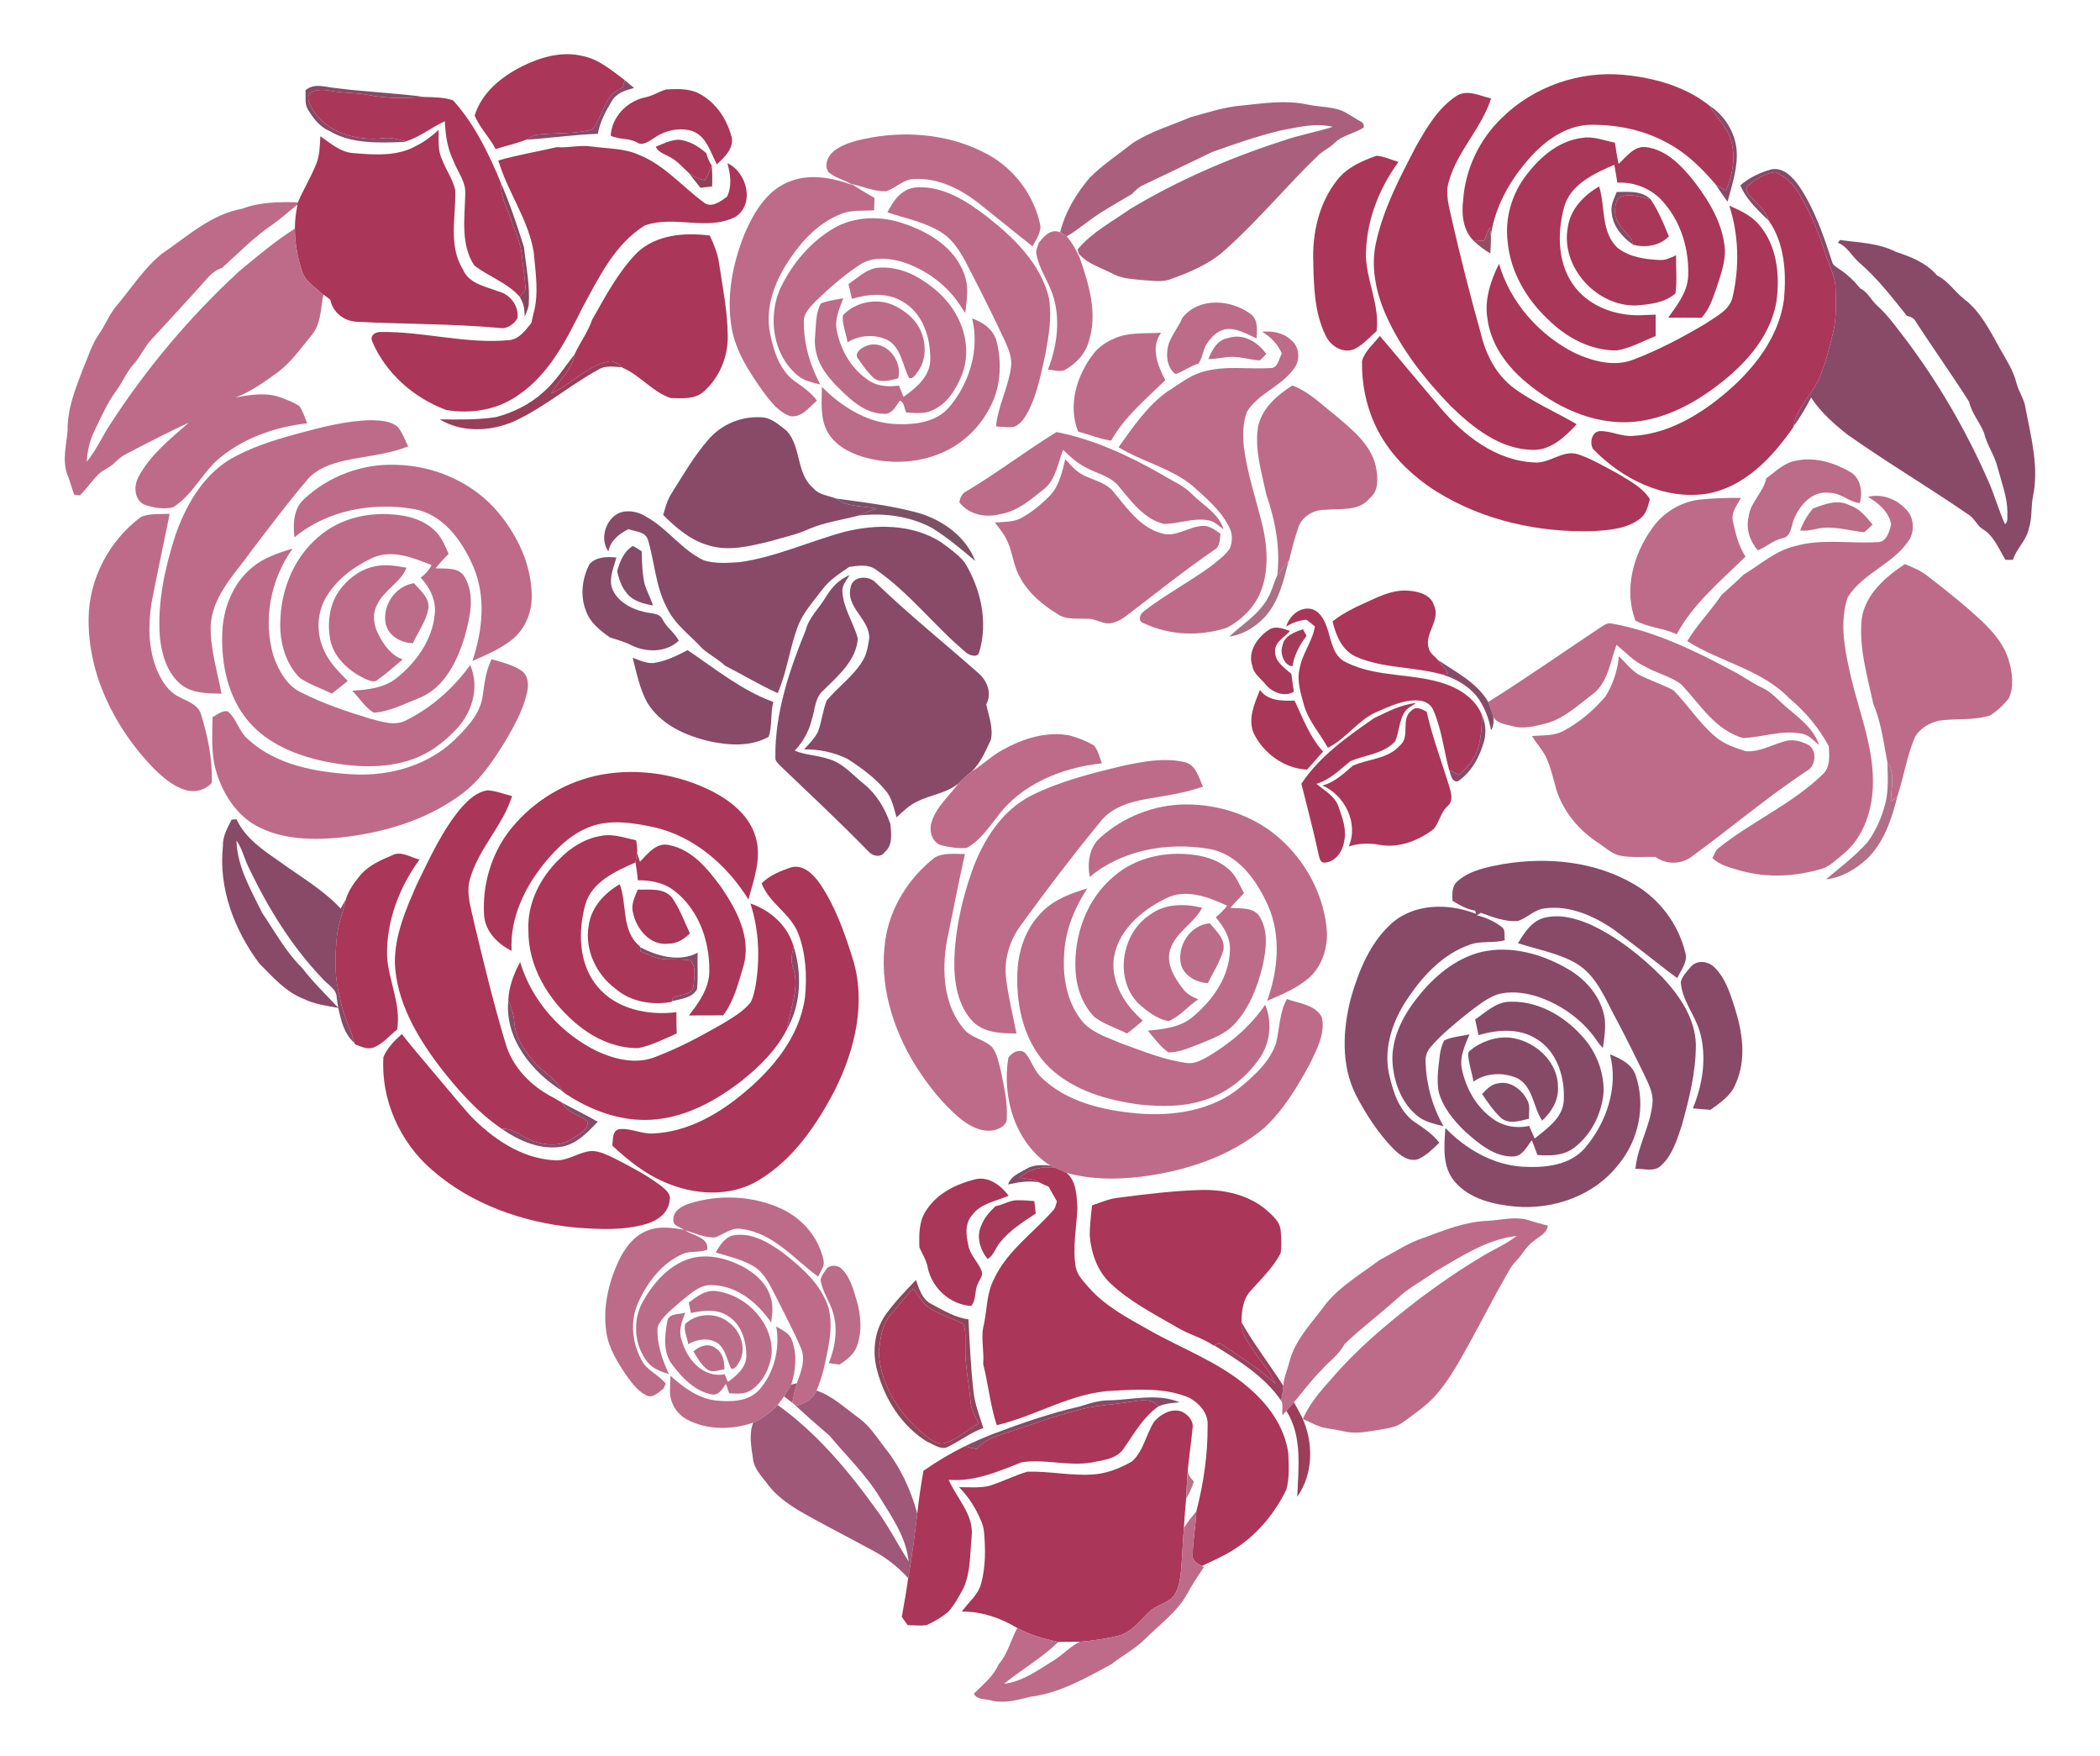 <?xml version="1.0" encoding="utf-8"?>

<!DOCTYPE svg PUBLIC "-//W3C//DTD SVG 1.1//EN" "http://www.w3.org/Graphics/SVG/1.1/DTD/svg11.dtd">
<svg version="1.1" id="Layer_1" xmlns="http://www.w3.org/2000/svg" xmlns:xlink="http://www.w3.org/1999/xlink" x="0px" y="0px"
	 viewBox="-244 -467.116 1898 1586.649" enable-background="new -244 -467.116 1898 1586.649" xml:space="preserve">
<g>
	<path fill="#AA3659" d="M228.064-407.301c16.403-8.101,35.423-13.628,53.706-9.399
		c15.105,2.752,27.054,13.136,38.959,22.087c-0.492,1.701-1.499,5.057-1.992,6.758
		c-16.671,5.662-17.611,25.533-27.166,37.572c-16.559,4.744-34.394,2.708-51.379,4.99
		c-3.133,1.007-5.863,2.909-8.705,4.453c-8.929,3.468-18.461,5.482-27.591,8.436
		c-5.393-10.674-14.299-19.222-18.909-30.277C191.276-383.424,209.357-397.925,228.064-407.301z"/>
	<path fill="#AA3759" d="M1113.671-360.868c28.822-28.218,70.086-42.495,110.209-38.579
		c27.3,2.64,55.585,10.495,77.224,27.86c6.736,11.927,18.461,21.393,20.43,35.602
		c2.775,13.807,0,28.106-5.594,40.861c-3.155-1.701-6.266-3.401-9.287-5.236
		c-12.218-14.433-25.891-27.972-42.696-37.057c-21.572-12.196-46.634-17.365-71.249-16.895
		c-18.842,0.649-35.58,11.144-48.626,24.056c-20.252,20.699-36.206,46.635-40.66,75.613
		c-0.224-1.79-0.649-5.393-0.85-7.183c-1.88,4.05-3.647,8.145-5.415,12.218
		c-2.999,0.157-6.019,0.291-8.973,0.358c-9.891-9.443-11.435-24.145-9.779-37.035
		C1080.329-314.435,1093.241-341.467,1113.671-360.868z"/>
	<path fill="#884A66" d="M320.729-394.613c2.797,2.327,5.617,4.677,8.414,7.027c-7.608,1.835-16.067,4.587-20.229,11.793
		c-5.482,9.22-10.764,18.864-12.598,29.583c-21.706,0.806-43.211,3.871-64.827,5.371
		c2.842-1.544,5.572-3.446,8.705-4.453c16.984-2.283,34.819-0.246,51.379-4.99
		c9.555-12.039,10.495-31.91,27.166-37.572C319.23-389.556,320.237-392.912,320.729-394.613z"/>
	<path fill="#884A66" d="M32.128-385.572c8.101-7.094,18.596-2.529,28.039-1.88
		c26.495,3.424,53.258,4.408,79.731,7.944c-17.275,1.32-34.864,1.566-51.916-1.969
		c-10.652-2.059-21.616-1.432-32.291-3.491c-6.489-1.164-13.74-1.768-19.602,1.812
		c-3.513,4.833,0,10.831,2.618,15.217c12.934,21.191,40.481,28.352,63.865,25.689
		c6.959-1.007,13.717,1.343,20.43,2.797l-2.126,0.671c-22.556,0.716-47.104,1.947-67.289-10.07
		c-8.66-3.58-14.322-11.278-19.11-18.954C31.076-373.086,32.509-379.665,32.128-385.572z"/>
	<path fill="#AA3759" d="M36.089-383.156c5.863-3.58,13.113-2.976,19.602-1.812
		c10.674,2.059,21.639,1.432,32.291,3.491c17.052,3.536,34.64,3.289,51.916,1.969
		c8.503,0.313,17.656,0.179,25.644,3.11c15.038,16.492,26.025,36.319,35.356,56.48
		c2.887,6.199,5.572,12.487,8.101,18.864c-0.985,10.764,4.811,20.296,8.101,30.165
		c3.938,11.838,9.734,23.295,10.741,35.916c0.783,9.085,2.551,18.058,2.976,27.189
		c0.739,3.916-3.066,6.176-5.08,8.861c-11.233-12.822-27.994-18.126-41.107-28.375
		c-12.33-18.797-8.705-42.36-8.145-63.596c1.097-11.681-7.071-21.057-10.92-31.44
		c-5.326-10.965-6.959-23.138-7.541-35.177c-12.017,5.371-22.333,14.143-35.021,18.058
		c-6.713-1.454-13.471-3.804-20.43-2.797c-23.384,2.663-50.931-4.498-63.865-25.689
		C36.089-372.325,32.576-378.322,36.089-383.156z"/>
	<path fill="#A93759" d="M338.631-379.038c6.87-1.253,12.777-5.192,19.312-7.25
		c10.271-0.515,21.438-1.119,30.724,4.162c15.06,8.101,24.928,23.765,28.889,40.078
		c1.052,9.98-7.094,17.275-13.65,23.474c-5.84-10.853-9.175-25.219-22.019-30.075
		c-11.726-3.737-25.331-0.582-35.2,6.601c-4.476,2.708-9.913,7.116-15.172,3.558
		c-7.317-4.073-16.112-2.327-23.563-6.019C308.936-361.383,322.43-375.458,338.631-379.038z"/>
	<path fill="#AA3659" d="M1071.758-380.023c9.958-6.892,21.594-0.515,31.888,1.88
		c-8.548,26.853-30.232,47.216-37.974,74.36c-3.871,11.547,0.089,23.362,2.461,34.752
		c7.877,34.596,16.671,68.99,26.226,103.16c4.453,18.842,13.695,37.147,29.382,49.051
		c17.745,13.225,38.31,21.885,57.308,33.029c-10.495,11.323-23.228,23.608-39.787,23.205
		c-29.561-0.515-54.109-20.117-74.293-39.809c-23.429-24.302-44.822-51.334-58.539-82.416
		c-8.951-20.363-13.762-43.457-8.682-65.499c6.87-31.015,21.863-59.322,36.453-87.249
		C1045.6-352.006,1055.691-369.282,1071.758-380.023z"/>
	<path fill="#AA607D" d="M878.977-371.81c19.424-2.059,39.295-5.035,58.651-0.873
		c11.323,2.618,23.586,1.544,34.17,7.004c4.856,2.752,9.488,5.863,14.389,8.57
		c1.992,1.097,2.775,2.864,2.35,5.281c-8.459,5.415-19.245,6.803-26.517,14.053
		c-4.207,4.185-9.757,6.646-14.12,10.585c-28.889,27.681-54.31,58.852-84.184,85.481
		c-14.456,13.404-32.962,20.878-51.244,27.412c-7.452,2.103-15.284,0.806-22.87,0.336
		c-8.996-0.895-18.394-1.119-26.674-5.147c-10.898-5.93-23.698-9.018-31.977-18.909
		c-0.246-0.94-0.739-2.82-0.985-3.759c13.024-15.575,31.373-25.107,47.709-36.654
		c43.077-25.801,89.442-45.874,137.173-61.314c14.948-5.259,30.612-7.966,45.672-12.755
		c-15.91-3.826-32,0.47-47.641,3.424c-20.856,5.08-41.13,12.106-61.314,19.312
		c-20.654,9.913-41.242,19.983-61.985,29.739c-4.14,1.812-7.429,4.945-10.473,8.19
		c-9.13,5.55-18.484,10.696-27.479,16.447c-10.92,6.668-20.386,15.44-31.507,21.84
		c-1.477-0.917-4.476-2.73-5.975-3.625c4.52-18.349,14.434-34.842,26.562-49.163
		c11.524-11.703,25.398-20.699,38.198-30.903c16.045-10.898,34.976-16.157,52.654-23.809
		C847.179-365.343,862.709-370.602,878.977-371.81z"/>
	<path fill="#884A66" d="M1301.104-371.587c13.18,8.436,22.355,22.982,24.324,38.534
		c1.723,16.492-3.872,32.492-8.056,48.223c-3.692-5.102-7.384-10.204-10.719-15.53
		c3.021,1.835,6.131,3.536,9.287,5.236c5.594-12.755,8.369-27.054,5.594-40.861
		C1319.566-350.194,1307.84-359.66,1301.104-371.587z"/>
	<path fill="#AA3659" d="M132.804-335.671c7.25-3.625,13.65-8.615,19.625-14.053c0.179,8.772-0.917,18.036,2.887,26.249
		c3.603,9.533,9.801,18.081,12.151,28.039c0.828,23.854-6.579,49.991,6.937,71.719
		c5.191,12.889,20.274,15.351,31.798,19.849c10.696,2.484,18.887,13.046,17.521,24.168
		c-0.649,0.917-1.925,2.797-2.551,3.715c-3.558,3.312-8.145,6.154-13.203,5.259
		c-43.077-3.894-86.377-3.424-129.52-5.639c-11.591-0.492-21.661-8.481-23.944-20.005
		c-2.059-1.544-4.117-3.088-6.154-4.632c-0.179,0.873-0.559,2.64-0.739,3.513c0.045-0.873,0.157-2.663,0.201-3.536
		c-6.556-6.445-15.463-11.39-18.663-20.498c-4.207-12.554-6.691-25.756-6.624-39.026
		c-0.022-7.295,0.895-14.568,2.417-21.684l-2.282,1.835c0.649-0.962,1.947-2.909,2.596-3.871
		c4.901-11.591,11.569-22.377,16.291-34.058c3.513-8.101,3.491-17.052,3.983-25.712
		c9.309,6.445,18.372,14.702,30.277,15.306C94.852-327.145,115.663-325.646,132.804-335.671z"/>
	<path fill="#BD6B89" d="M543.697-342.877c35.558-6.288,73.711-2.014,105.576,15.575
		c23.742,13.136,41.309,36.744,46.881,63.306c0.828,4.319-1.163,8.503-2.976,12.33
		c-1.298,2.372-2.641,4.766-3.961,7.138c-16.626-13.046-32.872-26.517-49.454-39.586
		c-16.447-12.71-36.788-22.646-58.069-21.236c-9.488,0.403-16.045,8.257-24.682,11.01
		c-10.853,0.47-20.99-4.319-31.418-6.557c6.736,4.498,13.762,8.548,20.766,12.666
		c-0.089,3.715-0.201,7.407-0.313,11.122c-10.07,0.738-20.61-0.627-30.142,3.424
		c-18.663,7.295-33.32,22.087-44.509,38.332c-14.187,19.938-24.436,44.889-19.356,69.706
		c3.178,15.687,8.436,32.559,21.728,42.651c7.474,5.192,15.082,10.405,20.587,17.812
		c-7.027,6.019-14.053,16.089-24.57,13.986c-10.741-4.05-17.835-13.807-24.503-22.646
		c-12.173-17.32-24.391-35.737-27.994-57.017c-4.99-28.598,0.917-58.114,11.591-84.766
		c7.989-18.618,19.177-38.109,38.601-46.59c18.931-8.548,40.481-4.543,59.233,2.394
		c-6.87-4.968-15.977-6.109-22.154-12.084c-3.961-6.534-0.089-14.791,5.505-19.066
		C519.798-338.2,532.016-340.728,543.697-342.877z"/>
	<path fill="#A93759" d="M1136.004-309.557c12.285-16,29.202-30.5,49.924-32.962
		c10.115-1.678,19.893,2.327,29.65,4.341c0.94,6.4,1.969,12.8,3.357,19.133
		c7.094-6.422,13.986-16.537,24.839-15.127c18.596,2.417,32.358,17.096,43.434,31.06
		c13.74,17.969,26.226,38.534,27.77,61.65c0.358,12.419-4.341,24.235-8.056,35.871
		c-3.155,9.108-6.4,18.529-13.136,25.689c-10.047-0.291-20.073-0.089-30.098-0.134
		c7.922-11.122,17.141-22.668,18.059-36.878c1.096-23.631-5.84-48.178-21.348-66.327
		c-10.204-12.777-26.383-19.67-42.651-18.819c-0.828-5.393-1.678-10.808-2.753-16.157
		c-18.059,7.922-39.474,17.454-45.314,38.198c-6.579,24.168-5.975,52.9,10.428,73.152
		c14.859,18.439,39.697,26.07,62.746,24.436c3.155-0.089,6.355-0.246,9.555-0.38
		c-0.045,6.467-0.045,12.912-0.022,19.356c-11.547,4.587-22.668,10.853-34.998,13.001
		c-23.921,0.269-46.343-11.927-62.836-28.621c-19.177-18.171-33.365-42.495-35.871-69.101
		C1115.842-269.926,1122.488-292.416,1136.004-309.557z"/>
	<path fill="#A83859" d="M348.656-334.463c6.579-2.931,13.292-6.019,20.587-6.467
		c9.6,0.895,18.17,5.997,25.219,12.33c0.895,3.961,2.529,7.675,4.811,11.054
		c-1.812,4.543-3.491,9.197-6.266,13.27c-5.259-0.694-9.891-3.446-14.232-6.31
		c-5.639-5.08-10.562-11.144-17.41-14.657C356.824-327.906,351.073-329.338,348.656-334.463z"/>
	<path fill="#AA3659" d="M206.381-322.11c17.365-5.013,35.244-7.966,52.833-12.039
		c10.652,0.873,21.214-2.283,31.821-0.537c14.344,1.992,29.359,1.454,42.785,7.631
		c22.646,9.085,38.623,28.33,57.868,42.517c6.78,6.064,15.687-0.537,21.46-4.901
		c4.565-9.6,3.066-20.363,0.246-30.209c17.723,7.944,25.331,37.281,6.915,48.715
		c-25.689,12.688-55.407-2.036-81.767,7.653c-26.987,16.962-41.152,46.724-55.899,73.756
		c-14.791,29.628-30.478,61.135-58.987,79.932c-18.618,13.001-42.383,16.716-64.492,12.912
		c-29.337-10.965-54.757-33.32-66.975-62.388c-1.835-5.415,3.58-8.369,8.28-8.078
		c38.892-0.47,77.269,11.189,116.251,7.317c8.861-1.141,14.344-9.018,19.513-15.463
		c0.559-2.64,1.164-5.281,1.79-7.899c5.303-18.372,1.969-37.594,0.336-56.234
		C233.458-268.986,214.795-293.669,206.381-322.11z"/>
	<path fill="#AA3759" d="M964.392-304.209c8.75-11.524,22.534-17.544,35.804-22.198
		c6.892,0.582,13.203,3.692,19.782,5.617c-18.193,24.772-29.695,54.981-29.404,85.929
		c1.007,22.646,12.509,43.972,9.622,66.931c-6.601,5.617-12.33,12.598-20.274,16.335
		c-10.54,4.252-21.84-3.178-26.07-12.845c-9.824-20.363-10.45-43.725-10.898-65.946
		C941.947-256.321,948.034-283.554,964.392-304.209z"/>
	<path fill="#914059" d="M399.274-317.545c0.582,6.266,0.582,12.576,0.358,18.864
		c-3.536,0.403-7.049,0.828-10.562,1.276c-3.469-4.386-6.959-8.705-10.293-13.18
		c4.341,2.864,8.973,5.617,14.232,6.31C395.783-308.348,397.461-313.003,399.274-317.545z"/>
	<path fill="#894A67" d="M1356.869-314.032c11.032-2.283,19.535,7.094,25.242,15.217
		c13.941,20.654,22.019,44.531,29.672,68.05c0.694,3.469,4.095,4.968,6.691,6.87
		c7.228,4.722,13.494,10.786,18.931,17.477c6.937,3.267,9.868,10.808,15.418,15.687
		c9.935,8.817,17.432,19.893,25.577,30.276c29.65,39.317,54.489,82.215,74.338,127.26
		c5.863,12.979,9.578,26.808,15.396,39.787c3.334-2.618,1.723-7.273,2.215-10.875
		c-0.179-13.919-5.393-27.077-8.906-40.391c-2.663-11.054-9.712-20.363-12.307-31.418
		c-3.849-9.6-11.122-17.521-13.359-27.86c-15.53-24.503-32.47-48.156-48.268-72.503
		c-1.544-3.289-4.878-4.498-8.123-5.348c-13.538-16.895-26.83-34.237-43.345-48.335
		c-6.489-5.729-10.473-14.322-18.909-17.589c0.448-0.627,1.343-1.88,1.79-2.529
		c17.096,2.372,35.2,2.685,50.797,10.808c13.382,4.296,27.658,10.092,36.878,21.124
		c9.757,4.744,15.866,14.344,24.145,21.102c15.373,11.39,23.854,29.158,33.029,45.448
		c5.572,9.891,12.017,19.602,14.724,30.769c1.992,7.81,7.116,14.478,8.168,22.601
		c5.035,26.338,12.464,53.594,6.646,80.424c-1.7,9.443-0.582,19.245-3.625,28.486
		c-2.126,10.696-11.166,17.991-14.389,28.285c-1.678-0.022-5.08-0.045-6.758-0.067
		c-6.176-9.98-10.562-22.198-21.303-28.218c-4.901-3.469-6.915-9.712-12.241-12.71
		c-35.96-24.727-73.532-47.015-109.201-72.167c-12.33-9.734-24.279-20.252-32.895-33.544
		c-4.699,9.108-9.824,18.014-16.022,26.181c1.969-12.464,10.204-22.377,17.074-32.514
		c10.271-15.284,13.919-33.656,18.484-51.2c3.491-13.113,2.886-26.831,2.573-40.257
		c0.022-10.719-5.37-20.207-8.526-30.165c-6.019-19.513-13.919-38.556-24.459-56.078
		c-4.923-8.615-12.509-15.821-21.706-19.67c-9.085,1.32-17.566,6.243-24.369,12.285
		c-3.536,3.222,0.291,7.519,2.573,10.159c6.154,6.422,13.382,12.307,15.977,21.236
		c-1.007-0.917-3.043-2.775-4.05-3.715c-8.28-8.324-17.096-16.94-21.505-28.061
		C1336.886-306.536,1346.754-311.302,1356.869-314.032z"/>
	<path fill="#AA3659" d="M1335.946-299.33c6.803-6.042,15.284-10.965,24.369-12.285
		c9.197,3.849,16.783,11.054,21.706,19.67c10.54,17.521,18.439,36.565,24.459,56.078
		c3.155,9.958,8.548,19.446,8.526,30.165c0.313,13.426,0.917,27.144-2.573,40.257
		c-4.565,17.544-8.213,35.916-18.484,51.2c-6.87,10.137-15.105,20.05-17.074,32.514l-0.179,0.761
		c-18.931,27.39-44.419,54.489-78.791,60.106c-38.265,5.482-75.971-13.561-102.063-40.503
		c-3.289-5.214-1.432-15.44,5.818-16.201c10.45-0.448,20.252,5.46,30.836,4.274
		c26.428-1.634,50.774-14.053,71.697-29.628c30.612-23.004,58.852-54.511,64.201-93.806
		c2.193-24.19,0.559-50.73-13.896-71.205c-2.596-8.929-9.824-14.814-15.977-21.236
		C1336.237-291.811,1332.41-296.108,1335.946-299.33z"/>
	<path fill="#86455D" d="M217.1-270.889c-3.289-9.868-9.085-19.401-8.101-30.165
		c8.123,18.573,14.389,37.885,20.543,57.152c1.88,17.477,5.662,34.998,4.296,52.654
		c-0.739,3.58-2.26,6.937-3.58,10.316c-0.089-1.365-0.246-4.14-0.336-5.527
		c-0.246-4.476-1.969-8.638-4.184-12.464c2.014-2.685,5.818-4.945,5.08-8.861
		c-0.425-9.13-2.193-18.103-2.976-27.189C226.834-247.594,221.038-259.051,217.1-270.889z"/>
	<path fill="#BD6B89" d="M558.086-275.23c5.035-10.383,13.024-21.505,25.577-22.489
		c24.078-1.88,45.627,12.017,63.955,26.003c24.481,19.133,48.85,42.562,56.413,73.801
		c2.842,16.917-0.112,34.081-3.178,50.752c-3.826,16.984-6.982,34.439-14.702,50.215
		c-3.2,6.064-6.848,12.934-13.65,15.485c-5.393,0.962-10.875-0.067-16.268-0.313
		c1.678-18.193,10.831-34.573,13.382-52.542c1.656-8.951-2.103-17.566-5.729-25.51
		c-9.488-20.296-19.491-40.346-29.762-60.262c-7.093-13.896-14.165-28.979-27.949-37.46
		C591.495-266.57,574.242-269.837,558.086-275.23z"/>
	<path fill="#A93759" d="M1173.016-261.826c2.26-16.313,14.568-28.912,28.307-36.833
		c5.773,18.416,1.32,41.219,16.761,55.585c10.518,8.235,24.302,10.226,37.258,10.875
		c5.527,0.515,10.652-1.969,15.53-4.229c-0.246,11.457,1.007,23.026-0.559,34.416
		c-9.578,8.459-23.407,10.047-35.692,10.898C1198.84-190.173,1166.213-226.089,1173.016-261.826z"/>
	<path fill="#874A66" d="M1217.211-293.646c10.45-0.089,22.288-1.387,30.545,6.489
		c-8.615-1.455-17.924-5.84-26.472-2.014c-4.945,1.835-5.259,8.011-5.684,12.509
		c-0.157,11.099,9.488,18.305,15.418,26.562c0.112,0.94,0.358,2.864,0.47,3.804
		c-9.488-6.803-17.812-16.559-18.819-28.666C1211.505-281.607,1214.839-287.694,1217.211-293.646z"/>
	<path fill="#A93759" d="M1221.284-289.171c8.548-3.826,17.857,0.559,26.473,2.014
		c2.26,3.289,4.252,6.78,6.154,10.316c3.916,7.564,7.295,15.396,10.428,23.34
		c-8.638,8.682-21.37,10.54-32.828,7.362l-0.022-0.157c-0.112-0.94-0.358-2.864-0.47-3.804
		c-5.93-8.257-15.575-15.463-15.418-26.562C1216.025-281.16,1216.339-287.336,1221.284-289.171z"/>
	<path fill="#BE6B89" d="M-25.18-278.497c16-6.042,33.521-6.31,50.439-5.773
		c-0.649,0.962-1.947,2.909-2.596,3.871c-6.489,5.08-12.576,10.652-19.289,15.418
		c-17.141,11.435-31.53,26.338-46.791,40.033c-9.175,2.797-14.523,11.144-20.766,17.768
		c-14.322,15.597-28.464,31.328-42.92,46.791c-6.266,6.624-9.712,15.284-15.843,21.997
		c-6.646,7.317-10.249,16.671-16.112,24.526c-8.19,11.144-13.65,23.944-19.67,36.296
		c-4.274,8.638-6.355,18.171-6.848,27.748c8.19-10.025,13.516-21.974,20.475-32.805
		c33.029-51.222,72.547-98.214,117.392-139.478c16.224-13.471,32.38-27.121,50.237-38.444
		c-0.067,13.27,2.417,26.473,6.624,39.026c3.2,9.108,12.106,14.053,18.663,20.498
		c-0.045,0.873-0.157,2.663-0.201,3.536c-1.812,11.479-2.148,24.346-10.226,33.588
		c-9.757,11.838-18.685,24.749-31.284,33.879c-11.748,8.436-23.675,16.962-37.303,22.154
		c13.315-2.596,27.502-4.923,40.637-0.179c5.863,2.193,11.905,4.341,17.141,7.877
		c3.267,4.699,4.856,10.338,7.049,15.575C3.955-81.308-25.583-70.79-48.229-50.897
		c-14.075,13.18-22.691,31.955-39.496,42.226c-8.57,2.014-18.193,0.38-26.405-2.708
		c-9.264-5.147-8.951-17.857-4.05-26.003c10.696-19.401,28.464-33.409,44.8-47.82
		c-18.864,8.705-37.325,18.282-55.742,27.882c-4.431,2.103-8.19,5.259-11.614,8.705
		c-4.14,4.296-10.271,5.84-14.344,10.182c-6.064,5.93-10.674,13.247-16.895,19.021
		c-1.276-0.201-3.804-0.604-5.057-0.806c-2.103-6.042-3.737-12.218-6.131-18.126
		c-4.744-13.024-0.738-26.875,0.269-40.145c-0.313-19.088,7.027-37.147,13.65-54.713
		c4.878-11.256,8.28-23.34,15.575-33.342c5.46-8.123,8.929-17.477,15.53-24.861
		c13.18-15.776,24.391-33.454,40.525-46.5C-74.746-253.367-53.331-273.529-25.18-278.497z"/>
	<path fill="#AA3659" d="M1318.961-281.272c9.152,4.028,18.596,8.302,25.577,15.731
		c17.678,19.155,20.565,47.44,16.828,72.212c-6.288,33.163-31.216,58.808-57.644,77.896
		c-23.81,17.32-52.274,30.523-82.282,29.851c-33.656-0.783-64.917-17.477-89.778-39.25
		c-15.754-14.143-28.576-32.872-31.283-54.288c-2.909-17.186,2.909-34.394,10.45-49.655
		c10.182,35.088,36.296,64.514,68.743,80.782c16.425,7.519,36.028,12.71,53.504,5.527
		c22.467-8.66,43.86-19.938,64.536-32.246c9.287-6.557,21.952-12.084,24.436-24.391
		C1328.203-226.089,1327.532-254.844,1318.961-281.272z"/>
	<path fill="#BD6B89" d="M509.191-260.662c19.334-11.412,43.502-11.636,64.29-4.184
		c22.982,7.698,46.411,22.355,54.377,46.523c3.961,11.01,1.813,22.803,0.537,34.081
		c-0.783-1.164-2.35-3.469-3.111-4.61c-12.307-20.207-32.492-35.11-55.004-42.002
		c-12.24-3.289-26.495-4.341-37.46,3.155c-14.21,9.376-27.077,20.677-39.317,32.447
		c-4.811,5.214-11.01,10.652-10.987,18.349c-0.269,17.029,3.916,33.991,11.01,49.409
		c1.208,2.596,2.462,5.191,3.737,7.787c-6.176-1.499-12.576-2.909-18.014-6.4
		c-25.018-18.282-30.232-55.697-16.962-82.617C472.828-229.737,488.805-248.645,509.191-260.662z"/>
	<path fill="#934E62" d="M1097.157-249.608c1.768-4.073,3.536-8.168,5.415-12.218c0.202,1.79,0.627,5.393,0.85,7.183
		c0.291,5.505-0.224,11.032-0.425,16.537c-5.326-3.2-10.383-6.803-14.814-11.144
		C1091.137-249.317,1094.158-249.451,1097.157-249.608z"/>
	<path fill="#BD6B89" d="M694.924-247.728c4.498-5.908,10.942-13.113,19.222-9.443
		c1.499,0.895,4.498,2.708,5.975,3.625c4.833,5.751,8.571,12.352,11.681,19.2
		c8.302,23.899,16.358,50.125,8.392,75.278c-3.066,11.659-11.86,20.856-22.221,26.517
		c-4.766,1.611-9.935-0.291-14.814-0.537c8.369-21.706,11.77-46.545,3.871-68.9
		c-4.162-12.017-12.039-22.623-14.254-35.312C691.88-240.947,693.894-244.349,694.924-247.728z"/>
	<path fill="#AA3659" d="M331.716-238.688c17.387-16.604,43.166-18.461,65.857-15.597
		c3.603,8.145,7.25,16.403,8.347,25.354c3.334,21.796,7.698,43.658,7.832,65.789
		c0.201,18.685-7.631,37.46-21.706,49.834c-7.989,7.317-19.826,6.064-29.829,5.885
		c-16.537-5.482-27.502-20.543-43.39-27.3l-0.738-0.582c-3.647-3.133-8.011-6.624-13.136-4.945
		c-19.558,4.319-32.917,20.744-50.73,28.71c6.736-12.039,18.797-20.99,21.057-35.356
		c4.878-10.696,12.173-20.184,15.933-31.44C303.23-199.326,314.642-221.256,331.716-238.688z"/>
	<path fill="#BC6C89" d="M546.651-224.814c12.263-1.925,24.928,1.141,35.893,6.668
		c15.843,8.66,30.344,20.945,38.691,37.236c8.548,15.977,10.898,35.625,4.073,52.654
		c-5.147,12.845-13.136,25.846-26.249,31.731c-7.407,3.759-15.933,2.596-23.899,2.148
		c-1.969-3.379-1.723-9.264-5.729-10.696c-4.005,4.901-7.004,12.531-14.635,11.882
		c-18.148-0.269-31.821-14.277-43.77-26.316c-4.587-4.923-8.973-10.07-12.24-15.977
		c-4.834-8.436-7.049-18.193-6.109-27.905c0.917-9.868,0.358-20.587,5.259-29.538
		c6.445-2.618,13.449-3.334,20.207-4.722c-3.513,9.443-8.101,19.424-5.751,29.717
		c3.513,17.32,13.068,33.857,27.815,43.904c8.123,6.064,18.551,6.668,28.263,5.281
		c1.387,3.424,2.775,6.825,4.185,10.249c11.01-7.899,23.34-17.835,24.101-32.514
		c0.626-20.475-6.646-43.882-25.846-54.064c-13.74-7.966-30.299-6.355-44.911-2.014
		c-1.03-4.453-2.126-8.884-3.155-13.315C530.472-215.616,537.499-222.464,546.651-224.814z"/>
	<path fill="#BC6B89" d="M517.829-182.252c11.48-12.263,31.507-16.089,46.702-8.638
		c9.04,4.408,17.41,11.032,22.288,19.983c6.378,12.017,7.071,27.726-0.985,39.183
		c-2.126,2.663-3.983,6.87-8.033,6.355c-6.333-11.569-7.004-27.502-19.715-34.573
		c-11.256-5.393-25.555-4.498-36.139,2.171C520.984-165.939,516.844-174.084,517.829-182.252z"/>
	<path fill="#BC6C88" d="M824.712-180.036c15.306-19.133,44.911-16.559,62.724-2.506
		c5.662,5.438,4.722,14.008,4.252,21.124c-8.951-3.715-17.924-9.712-28.061-8.19
		c-7.653,1.41-13.449,7.519-17.365,13.896c-3.222,5.348-3.424,12.084-7.094,17.163
		c-7.385,2.103-13.516,7.027-20.654,9.466c-6.489-4.52-8.19-13.046-7.564-20.475
		C811.666-161.15,820.438-169.72,824.712-180.036z"/>
	<path fill="#BC6C88" d="M634.617-179.387c10.025,3.424,19.647,10.316,22.243,21.147
		c4.588,18.663,3.692,39.183-4.789,56.637c-9.152,19.356-25.354,35.491-45.18,43.793
		c-22.467,9.645-48.313,10.294-71.608,3.334c-12.845-3.983-25.801-11.256-32.044-23.698
		c-6.109-12.196-4.498-26.226-4.364-39.384c17.41,17.589,39.72,31.865,65.006,33.521
		c17.633,1.052,37.974-0.962,50.17-15.351C632.334-121.05,641.486-151.483,634.617-179.387z"/>
	<path fill="#BE6B89" d="M896.768-167.326c9.175-0.828,19.356,0.761,26.159,7.519
		c7.944,6.199,8.548,19.066,2.014,26.495c-11.368,15.508-31.619,21.684-41.868,38.176
		c-4.028,10.338-3.804,21.84-2.775,32.738c3.29,24.279,11.301,47.552,17.052,71.294
		c4.162,18.819,5.393,39.16-1.455,57.487c-5.415,14.59-17.096,26.204-30.567,33.521
		c-24.391,8.235-52.094,7.25-75.434-3.782c-5.796-1.544-3.938-8.011-0.201-10.764
		c19.558-15.284,41.734-26.786,61.672-41.532c5.729-4.61,11.86-9.063,16.089-15.194
		c2.685-6.378,2.685-14.21-0.94-20.252c-7.564-14.881-20.699-25.622-32.828-36.632
		c-19.737-16-45.269-21.661-66.729-34.707c12.867-18.126,25.667-36.945,43.815-50.215
		c10.652-6.422,20.408-14.903,32.716-18.058c19.759-5.818,40.458-2.036,60.665-3.289
		c6.915,0.224,7.675-8.481,10.361-13.091C911-156.137,904.555-162.604,896.768-167.326z"/>
	<path fill="#BE6B89" d="M763.04-161.262c13.292-5.975,28.24-4.274,42.405-5.169
		c-9.846,13.292-3.021,29.896,3.782,42.853c-17.499,17.074-36.833,33.029-48.984,54.623
		c-10.092-1.454-19.893-5.505-29.807-8.19c-9.421-23.407-1.477-50.26,13.315-69.571
		C748.517-153.43,755.611-157.972,763.04-161.262z"/>
	<path fill="#AA3659" d="M1003.082-163.567c18.193,21.169,35.871,42.808,54.041,64.022
		c21.438,25.868,51.2,48.984,86.041,50.327c13.605,0.962,25.018-11.547,38.758-7.519
		c12.755,4.252,24.414,11.256,36.229,17.566c10.473,6.467,22.243,12.263,29.001,23.049
		c-1.656,6.243-3.066,13.225-8.503,17.387c-11.681,9.354-27.39,10.562-41.711,11.48
		c-49.566,1.723-100.228-9.399-142.589-35.692c-23.384-14.836-44.039-35.088-55.653-60.508
		c-8.257-17.88-12.039-37.773-11.703-57.398C989.499-149.984,997.488-156.249,1003.082-163.567z"/>
	<path fill="#BA6C88" d="M848.141-142.621c3.289-8.235,8.034-17.432,17.768-18.998
		c13.449-4.654,26.987,3.491,34.573,14.344c-1.947,1.992-3.782,4.117-5.952,5.863
		c-9.667-0.671-19.11-4.095-28.867-3.11C859.822-143.808,854.027-142.711,848.141-142.621z"/>
	<path fill="#BD6C88" d="M540.609-155.153c16.582-4.744,31.485,14.344,27.189,29.963
		c-7.071,1.611-15.44,4.498-21.952-0.157c-5.505-5.013-9.824-11.211-14.031-17.298
		C526.825-148.35,535.798-153.676,540.609-155.153z"/>
	<path fill="#993E59" d="M247.063-112.748c11.256-9.779,19.066-22.579,28.218-34.148
		c-2.26,14.366-14.322,23.317-21.057,35.356c17.812-7.966,31.172-24.391,50.73-28.71
		c5.124-1.678,9.488,1.813,13.136,4.945c-7.161-0.313-15.015-1.969-21.415,2.26
		c-26.338,14.389-49.297,34.551-76.799,46.97c-20.923,8.929-46.59,9.98-66.505-2.126
		c17.007,0.201,34.148,0.582,51.043-2.036C220.031-94.443,235.024-101.827,247.063-112.748z"/>
	<path fill="#BE6B89" d="M892.896-80.591c3.111-17.253,17.096-29.225,31.127-38.198
		c14.948,5.55,26.249,17.074,38.579,26.696c14.926,12.8,32.201,25.98,36.855,46.209
		c1.835,9.578,3.2,21.93-5.326,28.822c-9.913,12.419-27.189,9.22-41.13,10.652
		c-10.226-0.067-20.901,6.512-23.787,16.626c-3.2,9.51-5.841,19.2-8.056,28.956l-0.515,0.649
		c-3.513,4.274-7.071,8.526-10.271,13.046c2.999-24.727-1.813-49.767-9.868-73.129
		C896.298-40.021,889.965-60.206,892.896-80.591z"/>
	<path fill="#894A67" d="M396.678-70.432c11.412-13.068,28.867-20.453,46.187-19.647
		c9.734-0.269,17.208,6.825,24.347,12.442c13.18,14.657,8.235,38.758,24.056,51.781
		c5.124,6.131,13.382,6.422,20.274,9.219c10.674,7.989,24.637,6.579,37.057,9.085
		c-4.252,1.432-8.503,2.909-12.666,4.587c-1.074,0.448-3.245,1.32-4.319,1.768
		c-14.747,4.028-30.165,5.885-44.307,11.994c-11.256,5.326-23.608,7.608-35.446,11.233
		c-18.327,4.453-37.907,9.466-56.458,3.357c-15.843-4.722-28.598-15.709-40.011-27.211
		c1.992-6.736,3.715-13.673,7.653-19.603C373.54-38.231,383.587-55.506,396.678-70.432z"/>
	<path fill="#BE6B89" d="M22.909-74.751c22.467-5.975,45.202-12.241,68.587-12.666
		c8.123,0.134,17.074,0.604,23.787,5.773c4.408,5.169,6.512,11.86,9.645,17.812
		c-18.394,7.541-38.422,8.727-57.644,12.979c-12.419,2.864-25.354,7.385-33.79,17.477
		C16.106-12.855-0.073,8.672-16.386,30.065c-14.881,21.057-35.804,41.04-37.214,68.363
		c-0.425,20.811,6.019,40.973,9.801,61.269c-12.822-0.246-27.233-0.134-37.505-9.04
		c-12.263-10.741-16.828-27.524-18.305-43.166c-2.036-30.814,4.632-61.538,14.053-90.695
		c9.13-26.316,23.72-52.296,47.641-67.759C-19.161-62.264,1.941-68.933,22.909-74.751z"/>
	<path fill="#BC6B89" d="M629.873-23.462c27.77-16.559,53.504-36.319,81.028-53.258
		c34.394,6.78,66.461,21.863,96.693,39.228c8.593,5.415,18.372,9.152,25.488,16.671
		c10.025,10.182,24.548,17.521,28.755,32.134c-4.319-3.334-8.459-7.586-14.098-8.369
		c-13.404-2.238-26.428,3.2-39.742,3.379c-17.768-4.319-29.135-19.983-40.257-33.275
		c-7.228-9.622-19.58-11.95-29.628-17.387c-8.168-3.871-14.814-10.07-21.236-16.268
		c-4.878,12.061-6.467,26.584-17.141,35.312C687.785-15.943,675.769-5.09,660.216-2.606
		c-13.136,3.647-28.71,0.582-37.191-10.696C623.898-17.532,625.666-21.627,629.873-23.462z"/>
	<path fill="#BE6B89" d="M705.441-19.747c8.011-9.04,10.652-21.124,13.359-32.537
		c3.245,3.558,6.378,7.295,10.092,10.383c10.137,8.526,25.533,8.727,33.879,19.692
		C774.61-8.044,785.91,8.739,804.528,14.356c13.426,5.214,25.712-5.997,38.937-6.311
		c6.042-0.022,10.898,3.826,15.597,7.116c-0.582,5.236-0.269,11.838-5.684,14.702
		c-26.853,18.349-52.184,38.78-78.052,58.472c-5.482,4.274-11.994,8.324-19.222,7.832
		c-6.087-0.917-11.591-4.543-17.902-4.184c-8.034-0.381-16.671,0.806-24.145-2.82
		c-14.523-8.772-28.531-19.759-36.475-35.133c-5.572-9.757-6.266-21.303-10.808-31.462
		c-2.775-6.467-7.295-11.927-11.524-17.477c7.966-0.806,16.47-0.201,23.765-4.117
		C688.882-4.419,697.564-11.781,705.441-19.747z"/>
	<path fill="#BC6B89" d="M1352.371-34.897c8.66-6.243,16.738-14.702,27.882-16.112
		c16.537-3.267,33.499,2.014,47.798,10.249c9.757,5.393,11.636,18.327,8.816,28.218
		c-9.466-0.761-17.141-9.309-27.211-9.242c-15.418-2.372-27.233,11.077-32.403,24.011
		c-2.484,5.93-2.171,15.329-10.003,16.917c-8.436,1.745-14.702,7.966-22.556,11.01
		c-7.206-8.28-10.876-19.491-8.28-30.366C1338.005-13.415,1349.753-22.052,1352.371-34.897z"/>
	<path fill="#BD6B89" d="M30.696-16.01c22.087-20.9,52.922-32.335,83.288-31.105
		c35.267,0.761,70.399,16.38,92.956,43.792c16.805,20.453,28.889,45.918,29.628,72.704
		c0.671,15.194-5.124,30.993-17.029,40.816c-10.741,8.951-23.877,14.344-36.542,19.938
		c9.108-27.367,12.464-58.159,0.739-85.302C173.643,21.449,156.412-2.83,129.47-7.216
		C92.435-13.526,51.529-6.03,22.148,18.428C20.783,6.479,21.141-7.306,30.696-16.01z"/>
	<path fill="#BE6B89" d="M1444.185-18.114c11.86-3.155,25.309,1.611,33.656,10.428
		c7.519,6.489,8.794,18.305,4.587,26.987c-13.672,22.847-42.315,30.747-56.413,53.213
		c-7.295,21.572-3.222,44.688,1.611,66.349c7.094,33.521,21.37,65.879,21.147,100.653
		c0.067,24.168-7.966,49.969-27.345,65.588c-5.84,4.565-11.211,10.271-18.372,12.688
		c-23.787,7.161-49.633,8.66-73.666,1.902c-8.996-2.663-18.774-4.654-25.712-11.457
		c1.522-2.864,2.484-6.176,4.878-8.481c30.03-24.347,66.55-39.877,94.544-66.908
		c7.273-6.489,6.378-16.984,5.729-25.756c-8.929-16.582-21.079-31.037-35.535-43.099
		c-25.108-26.204-62.545-32.805-92.329-51.781c9.018-14.903,21.303-27.479,31.104-41.868
		c6.646-6.042,13.426-11.972,19.871-18.26c14.948-9.018,28.397-21.348,45.762-25.555
		c24.302-7.183,49.767-2.283,74.606-3.759c8.772,0.537,11.323-9.421,12.912-16.134
		C1463.139-4.754,1453.718-12.609,1444.185-18.114z"/>
	<path fill="#BE6B89" d="M1293.317-15.787c12.039-1.253,24.168-1.477,36.274-1.455
		c-3.782,6.579-9.376,13.65-7.25,21.728c2.305,10.875,5.147,21.863,11.256,31.328
		c-22.243,21.93-47.104,42.271-62.164,70.198c-11.972-5.662-25.711-6.019-37.37-12.397
		c-10.562-28.128-1.813-60.016,15.329-83.602C1259.438-4.352,1275.84-14.131,1293.317-15.787z"/>
	<path fill="#7C5164" d="M511.541-16.637c25.242,3.491,50.774,6.333,75.389,13.247
		c21.639,6.557,42.248,21.505,50.506,43.188c-12.464-10.54-25.04-21.079-38.914-29.762
		C578.136-0.906,554.394-3.971,531.614-1.196c1.074-0.448,3.245-1.32,4.319-1.768
		c4.162-1.678,8.414-3.155,12.666-4.587C536.178-10.058,522.215-8.648,511.541-16.637z"/>
	<path fill="#BB6C87" d="M1394.418-7.552c10.428-3.938,22.713-8.861,33.387-2.931
		c8.996,2.842,14.881,10.383,20.654,17.365c-2.506,2.372-4.901,4.878-7.653,6.937
		c-14.187-1.387-28.464-6.4-42.741-3.11c-4.923,1.231-9.98,1.969-15.06,1.611
		C1385.512,5.024,1389.629-1.532,1394.418-7.552z"/>
	<path fill="#894A67" d="M305.893,31.139c-9.488-12.576-0.448-35.647,16.224-36.162
		c6.288-0.448,12.554,1.365,17.812,4.789c19.446,10.517,32.179,30.209,52.385,39.518
		c10.54,3.155,21.796,2.26,32.604,1.522c32.492-4.699,62.567-18.663,94.03-27.278
		c28.755-7.273,61.404-7.206,87.227,9.04c7.631,5.617,15.664,11.144,21.706,18.551
		c14.635,23.877,21.37,53.862,13.135,81.118c-1.365,5.37-8.615,2.909-11.681,0.448
		c-28.464-23.72-51.132-53.997-81.812-75.166c-7.004-5.057-16.112-3.491-24.056-2.327
		c-8.66,5.997-17.79,11.703-24.19,20.319c-8.056,10.764-17.521,20.901-22.288,33.7
		c-7.362,19.58-9.667,40.772-18.126,59.994c-16.224-7.317-31.485-16.604-47.35-24.66
		c-6.4-5.885-14.143-9.958-20.677-15.597c-10.987-12.039-25.018-21.773-32.089-36.9
		c-10.271-19.066-11.054-41.174-17.163-61.56c-2.417-7.385-11.502-7.161-17.611-9.466
		C315.56,15.296,307.728,21.315,305.893,31.139z"/>
	<path fill="#BE6B89" d="M-116.57-0.01c8.056-3.469,17.275-2.305,25.868-2.82
		c-0.224,1.164-0.671,3.491-0.895,4.677c-5.124,25.488-10.674,50.886-15.552,76.419
		c-3.043,19.893-2.752,40.995,4.901,59.859c4.229,9.734,10.137,19.692,20.073,24.436
		c7.362,4.117,17.275,6.736,19.871,15.888c6.221,19.894,10.338,40.816,9.779,61.739
		c-5.818,6.825-15.776,9.152-24.212,6.445c-11.457-3.603-20.699-11.815-29.068-20.14
		c-34.483-35.871-58.696-84.049-58.114-134.555C-163.629,56.045-145.347,21.248-116.57-0.01z"/>
	<path fill="#BD6B89" d="M44.391,17.556C63.882,0.571,91.204-5.068,116.401-1.689c11.793,1.41,23.72,5.46,32.403,13.896
		c6.266,5.617,9.264,13.673,12.688,21.124c-4.162,4.162-8.123,8.526-11.905,13.046
		c8.929,0.627,21.191-1.343,26.383,7.922c9.622,16.246,4.856,36.184,0.201,53.281
		c-6.758,22.579-18.461,47.194-41.89,56.257c-13.158,5.124-26.159,12.151-40.481,13.024
		c-8.034-4.789-12.957-13.292-19.446-19.826c13.695-0.94,28.442-2.372,39.675-11.122
		c18.036-14.299,32.805-34.775,34.931-58.226c1.32-12.307-4.476-24.056-12.755-32.805
		c4.05-3.066,7.631-6.736,9.824-11.368c-16.626-6.646-35.647-14.411-53.281-6.601
		C76.234,44.633,60.637,56.112,51.082,71.911c-8.906,14.59-9.421,33.521-2.126,48.872
		c4.722,10.786,13.203,19.133,21.348,27.39c-4.722,3.916-9.533,7.765-14.411,11.48
		c-9.622-4.901-20.184-8.123-29.068-14.366c-11.054-11.122-16.38-26.831-17.41-42.248
		C7.826,71.373,19.507,38.053,44.391,17.556z"/>
	<path fill="#864B67" d="M313.815,49.063c2.439-8.817,5.975-17.991,14.254-22.915c2.708,1.522,5.348,3.222,7.944,4.945
		c0.201,9.801,0.381,19.737,2.551,29.359c1.925,6.713,5.572,12.777,7.564,19.513
		c-9.063-1.566-19.334-4.252-24.637-12.487C317.193,62.199,315.359,55.53,313.815,49.063z"/>
	<path fill="#BE6B89" d="M-16.028,45.55c10.428-8.727,23.586-13.18,36.453-16.895
		C0.531,56.403-6.674,93.393,3.373,126.243c4.699,13.113,12.263,26.674,25.51,32.693
		c19.602,9.891,40.525,16.873,61.471,23.295c10.428,2.573,22.154,7.004,32.469,1.656
		c23.116-11.502,43.077-29.135,58.136-50.058c9.04,20.856,1.276,44.911-14.59,60.083
		c-10.54,10.831-23.071,19.961-37.393,24.995c-25.555,9.107-53.571,7.25-79.731,1.947
		c-25.421-5.393-51.244-15.776-68.519-35.983c-18.618-21.728-24.772-51.446-23.877-79.395
		C-42.568,82.987-33.684,60.073-16.028,45.55z"/>
	<path fill="#874A67" d="M288.819,42.574c6.109-6.691,15.91-6.78,24.279-5.908
		c-2.283,8.481-6.288,17.007-4.453,25.958c3.826,13.27,17.521,20.52,30.12,23.317
		c5.46,1.477,13.091,0.559,16,6.579c3.715,7.362,10.898,11.994,14.769,19.245
		c-11.412,10.853-29.247,10.853-42.785,4.252c-6.154-3.178-12.822-5.035-19.401-7.116
		c-9.22-6.333-18.663-14.053-22.154-25.13C280.226,70.411,282.352,55.016,288.819,42.574z"/>
	<path fill="#AB7085" d="M910.373,52.867c3.2-4.52,6.758-8.772,10.271-13.046
		c-4.565,17.947-8.906,37.303-22.064,51.177c-8.392,8.794-19.357,15.44-31.53,17.096
		c11.771-11.122,26.428-19.849,34.551-34.304C905.539,67.256,907.083,59.67,910.373,52.867z"/>
	<path fill="#BE6B89" d="M1477.639,42.574c6.892,2.954,14.008,5.706,19.983,10.383
		c17.208,13.27,34.282,26.786,50.148,41.667c10.092,9.779,19.759,20.945,23.698,34.775
		c3.379,11.122,5.08,23.921,0,34.752c-4.722,5.885-10.405,11.099-16.716,15.194
		c-15.06,4.901-31.194,2.394-46.612,4.811c-8.369,1.969-16.515,6.825-21.124,14.187
		c-7.608,17.387-10.316,36.453-16.224,54.377c-1.924,1.544-3.826,3.066-5.751,4.565
		c-0.246-11.748,4.431-25.175-3.2-35.401c-3.446-17.745-5.505-35.938-12.643-52.721
		c-5.505-25.421-13.359-51.222-10.517-77.515C1442.171,69.561,1460.073,54.3,1477.639,42.574z"/>
	<path fill="#BD6B89" d="M62.136,67.301c7.989-11.48,20.095-20.61,34.103-22.959
		c9.04-1.678,18.238-0.045,27.189,1.566c-5.46,13.583-20.475,20.095-26.517,33.387
		c-4.632,8.235-3.222,18.372,0.94,26.495c4.811,9.578,11.547,19.334,22.176,22.937
		c-7.407,6.199-14.68,12.643-22.534,18.305c-2.887,2.685-6.758,1.141-9.891-0.045
		c-15.149-6.736-29.381-18.842-33.096-35.67C51.708,96.459,53.476,80.011,62.136,67.301z"/>
	<path fill="#884A67" d="M502.142,72.716c5.191-8.548,12.106-16.47,21.728-20.073
		c-2.82,4.587-6.87,9.018-6.534,14.791c0.917,15.149,10.047,28.039,13.986,42.36
		c-1.387,19.826-17.633,33.499-30.769,46.567c-8.302,6.646-7.787,18.126-11.054,27.368
		c-2.439,10.383-7.989,19.647-15.172,27.435c9.51,4.073,20.095,4.095,29.852,7.34
		c13.426,3.491,22.467,14.702,32.895,23.004c11.39,9.264,19.066,22.333,23.698,36.117
		c0.739,8.481,2.327,19.222-5.259,25.286c-3.289,5.192-10.987,3.647-14.478-0.515
		c-25.734-26.45-52.743-51.625-79.417-77.135c-1.969-2.305-5.169-4.408-4.833-7.832
		c-0.515-39.988,12.509-78.634,27.457-115.221C487.15,90.73,496.257,82.607,502.142,72.716z"/>
	<path fill="#894A67" d="M524.788,63.676c1.611-10.428,16.268-11.099,22.467-4.52
		c29.717,28.621,61.918,54.489,92.821,81.767c8.101,6.892,12.777,18.372,7.295,28.375
		c2.215,10.495,6.601,21.281,4.162,32.111c-4.789,10.003-9.04,20.721-17.23,28.531
		c-4.207,3.245-8.145,6.847-11.86,10.652c-10.585,9.107-24.995,10.249-37.102,16.403
		c-7.452,3.178-13.113,9.13-19.021,14.456c-2.551-8.369-4.073-17.544-9.98-24.369
		c-9.578-11.457-21.773-20.363-34.26-28.375c-12.084-6.064-25.801-8.906-39.295-8.66
		c4.431-5.124,9.51-9.913,12.554-16.044c3.357-9.175,4.252-19.11,7.854-28.173
		c10.182-12.218,23.675-21.639,32.156-35.289c4.006-6.221,5.147-13.695,6.243-20.856
		C542.176,92.296,520.201,81.801,524.788,63.676z"/>
	<path fill="#BC6C89" d="M104.541,96.369c-3.043-16.604,8.75-33.879,25.555-36.52
		c5.84,6.601,14.433,13.337,13.068,23.228c-2.193,11.256-9.242,20.789-14.031,31.037
		C118.393,113.868,106.936,107.468,104.541,96.369z"/>
	<path fill="#AA3659" d="M997.913,73.924c9.757-4.408,20.207-8.302,31.127-7.295
		c8.973,0.694,20.229,3.491,23.049,13.404c6.333,13.337-9.331,25.533-4.677,39.026
		c1.119,4.386,5.415,6.736,8.078,10.092c3.2,3.894,6.266,7.877,9.331,11.86c-1.298,0.358-3.894,1.052-5.191,1.41
		c-25.667-7.34-53.482-5.236-78.187-16.179c-12.554-5.706-18.103-19.267-21.057-31.843
		C971.553,85.359,984.957,79.854,997.913,73.924z"/>
	<path fill="#A93759" d="M918.451,99.121c2.73-9.197,11.278-17.342,21.37-16.224
		c8.414,1.164,12.956,9.555,15.44,16.805c3.983,11.077,4.968,25.868,17.074,31.485
		c28.956,14.791,63.261,9.242,93.179,20.901c12.889,5.169,25.376,14.299,30.187,27.815
		c-0.783,12.375-1.074,25.376-7.049,36.565c-3.222,6.668-8.772,11.748-14.098,16.716
		c-2.954-1.544-5.908-3.088-8.839-4.61c-4.766-17.924-6.758-36.721-14.21-53.862
		c-2.081-5.348-7.675-8.615-13.27-8.839c-13.583-1.029-26.182,5.326-38.355,10.473
		c-16.895,7.496-27.3,24.212-43.748,32.223c-7.027-12.733-17.163-23.81-21.437-37.93
		c-2.954-11.054-6.96-22.668-3.961-34.17c2.372-13.315,11.636-24.212,13.672-37.594
		c-2.529-1.992-5.102-3.961-7.564-5.975C930.222,93.326,924.023,95.586,918.451,99.121z"/>
	<path fill="#BD6B89" d="M1201.413,100.531c3.424-1.947,6.937-5.281,11.189-4.229
		c38.981,6.892,74.964,24.436,109.582,42.92c9.242,4.654,17.499,11.032,26.942,15.329
		c8.817,4.14,14.881,12.061,22.333,18.081c11.256,9.51,23.944,18.931,28.665,33.589
		c-4.722-3.961-9.018-9.108-15.351-10.338c-17.969-3.782-35.67,3.289-53.482,3.871
		c-24.928-7.071-38.78-30.389-55.474-48.178c-9.689-7.653-22.355-10.137-32.917-16.38
		c-10.07-4.498-17.477-12.777-25.868-19.625c-5.796,15.217-7.541,33.745-21.326,44.352
		c-12.956,9.779-25.242,21.594-41.152,26.316c-10.182,2.596-20.968,5.729-31.44,2.82
		c-6.064-1.701-13.852-2.238-17.365-8.28c-1.454-4.587-2.842-9.175-4.654-13.605
		C1135.131,145.868,1168.004,122.797,1201.413,100.531z"/>
	<path fill="#A6395A" d="M902.876,101.941c5.863-3.894,13.069-1.074,19.021,1.074
		c-4.677,5.662-13.426,9.533-13.426,17.835c-0.694,9.689,8.392,15.351,14.702,21.012
		c0.85,5.303,1.231,10.696,2.283,16c-8.235,5.259-19.424,0.738-25.309-6.109
		c-4.297-5.594-11.099-9.801-12.308-17.231C883.408,121.7,892.471,108.677,902.876,101.941z"/>
	<path fill="#A43B59" d="M915.072,116.508c1.365-9.085,11.01-12.531,18.573-15.015c1.074,2.014,2.148,4.028,3.245,6.042
		c-6.355,8.056-11.077,17.186-12.777,27.368C916.75,134.478,912.543,123.356,915.072,116.508z"/>
	<path fill="#884A67" d="M346.575,132.016c11.01-1.611,21.124-6.534,30.858-11.681
		c25.04,16.828,48.828,36.386,77.515,46.858c-2.752,10.316-0.828,21.326-4.229,31.463
		c-15.933,8.996-35.289,7.854-52.609,4.252c-22.31-5.035-45.493-15.329-57.51-35.849
		c-6.601-12.419-9.309-26.383-12.8-39.876C333.798,129.51,339.951,132.419,346.575,132.016z"/>
	<path fill="#BE6B89" d="M1219.181,125.818c5.639,5.415,10.473,11.793,17.029,16.157
		c10.428,5.684,21.997,9.063,32.402,14.769c12.934,13.136,22.914,29.068,36.968,41.152
		c7.921,7.094,18.237,10.562,28.173,13.762c13.292,1.074,25.175-6.736,37.795-9.6
		c6.154-0.94,12.576,0.716,18.103,3.491c9.197,4.766,7.81,19.849-1.052,24.19
		c-36.005,23.899-69.012,51.96-103.876,77.403c-9.645,7.027-22.78,7.094-32.47,0.067
		c-10.204-0.269-20.498,0.761-30.634-0.873c-7.765-1.186-13.65-6.713-19.849-10.987
		c-17.902-11.301-32.559-28.375-39.049-48.671c-2.909-10.226-5.102-20.744-9.712-30.366
		c-3.491-6.557-8.682-11.972-12.397-18.372c9.466-0.806,19.67,0.179,28.307-4.543
		c14.612-7.698,27.345-18.64,38.064-31.105C1213.81,151.328,1218.04,138.707,1219.181,125.818z"/>
	<path fill="#BE6B89" d="M192.328,161.174c1.566-11.099,2.842-22.489,8.034-32.604
		c9.331,2.82,19.267,4.901,27.345,10.629c6.064,4.52,6.199,13.136,4.565,19.871
		c-3.491,15.508-11.435,29.516-19.312,43.166c-11.166,17.991-23.138,36.319-40.615,48.85
		c-32.447,23.854-72.458,35.155-112.133,38.937c-26.182,2.215-54.556,0.895-77.291-13.784
		c-17.745-12.285-28.8-32.514-33.298-53.303c-2.506-13.874-1.88-27.994-1.499-42.002
		c4.207-2.439,8.369-5.975,13.561-5.37c8.257,6.713,10.182,18.327,18.349,25.219
		c25.107,23.228,60.598,29.672,93.605,31.731c35.155,2.238,72.145-8.503,96.737-34.64
		C180.512,187.803,190.582,175.898,192.328,161.174z"/>
	<path fill="#884A66" d="M1055.49,129.152c16.246,11.01,35.446,20.52,45.605,38.019
		c1.813,4.431,3.2,9.018,4.654,13.605c0.47,4.117,0.112,8.436-2.126,12.017
		c-1.701-9.913-5.371-19.535-10.898-27.972c-7.81-11.278-20.207-18.416-33.096-22.4
		c1.298-0.358,3.894-1.052,5.191-1.41C1061.756,137.029,1058.69,133.046,1055.49,129.152z"/>
	<path fill="#A93759" d="M894.754,156.318c7.116,10.003,20.274,9.98,31.328,9.622
		c7.497,15.888,13.65,32.895,25.734,46.053c-4.968,5.348-9.555,11.054-14.59,16.313
		c-20.363-1.007-39.004-14.433-47.932-32.469C883.408,182.589,889.808,168.693,894.754,156.318z"/>
	<path fill="#A7375A" d="M997.891,181.783c12.218-5.751,24.436-12.487,38.153-13.628
		c-3.983,2.574-8.705,4.61-11.054,8.973c-4.587,7.899-4.408,17.432-8.078,25.667
		c-10.54,11.368-27.009,12.196-40.526,17.902c-9.533,7.765-18.416,16.917-30.612,20.43
		c7.452,6.266,17.208,11.345,20.207,21.326c3.469,9.824,7.317,20.341,4.833,30.903
		c-1.343,8.951-7.921,18.506-17.678,18.998c-3.759,0.269-4.498-3.871-5.214-6.624
		c-4.61-21.706-10.406-43.121-15.731-64.626C948.683,216.11,973.679,198.611,997.891,181.783z"/>
	<path fill="#AA3659" d="M1031.793,174.869c3.916-4.207,9.578-1.097,13.65,1.119
		c5.236,23.407,13.807,45.874,20.789,68.788c1.566,5.371,3.133,12.263-1.768,16.425
		c-6.445,5.594-7.429,14.635-12.8,20.901c-13.673,10.428-31.149,17.298-48.559,14.21
		c-9.398-1.701-19.021-1.544-28.151,1.432c9.197-20.632-3.513-46.612-23.854-55.048
		c11.054-2.82,19.11-10.696,27.48-17.835c13.963-6.378,31.575-5.93,42.472-18.171
		C1031.166,198.656,1021.365,182.723,1031.793,174.869z"/>
	<path fill="#884A66" d="M1088.653,216.468c5.975-11.189,6.266-24.19,7.049-36.565
		c3.245,7.004,3.446,14.791,1.768,22.243c-3.894,14.165-11.39,28.419-23.854,36.744
		c-5.975,0.917-6.154-6.489-7.899-10.316c2.932,1.522,5.885,3.066,8.839,4.61
		C1079.881,228.216,1085.431,223.137,1088.653,216.468z"/>
	<path fill="#BD6B89" d="M662.253,210.426c18.215-10.114,39.518-16.984,60.464-12.979
		c7.653,2.036,15.149,4.99,21.997,8.996c3.782,4.632,5.169,10.629,7.161,16.179
		c-36.117,3.826-73.554,18.864-95.238,49.275c-7.966,9.824-15.373,20.945-26.786,27.077
		c-7.653,0.873-15.463-0.492-22.914-2.238c-8.526-2.439-11.569-13.068-8.996-20.811
		c4.252-14.143,16.045-23.809,24.503-35.334c3.715-3.804,7.653-7.407,11.86-10.652
		C644.082,224.077,652.16,215.797,662.253,210.426z"/>
	<path fill="#BE6B89" d="M770.828,224.882c17.857-3.804,36.609-7.429,54.757-3.58
		c11.077,1.813,13.74,13.717,17.656,22.4c-16.559,5.773-33.947,8.28-51.177,11.166
		c-15.642,2.73-32.201,7.989-42.137,21.236c-24.57,30.008-48.111,60.889-70.891,92.284
		c-10.271,13.65-15.731,30.948-13.807,48.044c2.014,16.962,6.176,33.566,9.466,50.327
		c-13.493-0.089-28.867-0.47-39.16-10.495c-14.143-14.613-17.365-36.139-16.984-55.697
		c0.694-27.658,6.915-55.026,16.089-81.051c9.891-27.278,26.562-53.997,53.102-67.602
		C713.877,238.756,742.52,231.685,770.828,224.882z"/>
	<path fill="#B27088" d="M1461.841,221.884c7.631,10.226,2.954,23.653,3.2,35.401c1.924-1.499,3.826-3.021,5.751-4.565
		c-5.013,20.296-11.972,41.331-27.367,56.234c-10.271,9.376-22.959,17.119-37.057,18.439
		c12.822-10.674,26.181-20.9,37.415-33.342c7.72-10.45,12.934-22.623,16.201-35.155
		C1463.072,246.79,1462.109,234.214,1461.841,221.884z"/>
	<path fill="#AA3759" d="M299.717,232.826c34.014-6.131,69.952-0.269,100.676,15.44
		c16.738,8.794,33.029,21.885,38.489,40.749c5.885,18.954-1.522,38.377-6.445,56.637
		c-19.222-30.836-48.693-56.749-84.721-65.118c-20.207-4.364-42.517-8.078-62.03,0.94
		c-14.366,6.243-25.779,17.41-35.826,29.135c-18.998,22.646-33.163,51.2-31.485,81.454
		c-12.464-6.176-23.698-17.342-24.839-31.888c-1.857-28.151,6.825-57.017,24.705-78.97
		C238.627,256.233,267.963,238.622,299.717,232.826z"/>
	<path fill="#AA3659" d="M172.904,262.722c6.4-7.071,14.008-14.456,23.899-15.687c7.541,0.47,14.702,3.401,22.019,5.169
		c-8.414,26.942-30.232,47.373-37.93,74.584c-4.05,13.315,0.985,26.92,3.647,39.966
		c8.727,36.654,17.656,73.286,28.509,109.381c6.4,21.482,23.183,38.355,42.785,48.402
		c2.685,1.544,5.37,3.133,8.056,4.677c4.632,9.242,15.664,10.741,22.959,16.962
		c1.186,8.324-8.257,11.815-13.829,15.754c-10.003,6.892-22.914,6.042-33.947,2.417
		c-10.226-3.2-18.26-12.151-29.628-11.48c-22.176-15.082-40.011-35.491-56.346-56.548
		c-20.498-27.189-38.87-58.562-40.212-93.448c-0.157-24.951,9.958-48.38,19.826-70.802
		C144.485,308.104,155.562,283.31,172.904,262.722z"/>
	<path fill="#BD6B89" d="M750.419,289.754c20.968-18.887,49.029-29.874,77.314-29.986
		c30.814-0.089,62.075,10.316,85.213,31.015c22.556,20.073,38.109,48.335,41.801,78.388
		c2.417,17.298-2.775,36.386-16.403,47.955c-10.898,9.085-24.19,14.635-37.124,20.117
		c9.913-27.479,12.845-58.741,0.85-86.063c-10.316-23.004-27.345-47.194-54.109-51.356
		c-36.967-6.131-77.784,1.052-107.12,25.51C738.716,312.892,740.305,298.504,750.419,289.754z"/>
	<path fill="#884A66" d="M-34.668,273.531c1.097-0.089,3.289-0.313,4.386-0.425
		c7.944,17.163,24.033,27.972,39.071,38.355c18.707,13.65,39.25,25.309,55.093,42.405
		c1.522-2.752,3.11-5.482,4.654-8.19c-2.573,11.748-7.273,23.026-8.257,35.11
		c-1.499,17.79-2.059,36.005,2.999,53.348c1.925,14.501,9.399,27.256,13.203,41.219
		c-9.354-7.854-12.263-20.296-14.702-31.686c-10.585-1.925-21.505-3.357-31.261-8.168
		c-16.47-6.31-28.151-20.028-40.257-32.156c-22.467-30.075-36.878-67.871-32.783-105.8
		C-42.948,288.747-38.45,281.094-34.668,273.531 M-30.26,292.395c0.537,23.698,13.225,44.844,23.34,65.611
		c11.48,16.783,21.236,35.088,35.893,49.409c9.891,12.912,21.594,24.212,32.716,36.028
		c-0.358-2.283-1.029-6.848-1.365-9.13c-0.045-7.921-8.123-11.524-12.621-16.872
		c-28.017-29.225-49.499-64.156-66.864-100.564C-23.256,308.887-24.979,299.735-30.26,292.395z"/>
	<path fill="#AA3759" d="M261.675,309.021c10.271-10.517,23.429-18.752,38.176-20.923
		c10.562-2.059,20.856,2.059,31.105,4.028c0.425,3.782,1.454,7.631,0.828,11.48
		c-0.492,2.842-1.074,5.706-1.432,8.57c-17.88,7.989-39.183,17.298-45.269,37.773
		c-6.803,24.526-6.221,53.907,10.831,74.293c17.074,20.632,45.941,26.473,71.451,23.25
		c0,6.422,0.022,12.845,0.246,19.289c-11.3,4.901-22.489,10.719-34.618,13.158
		c-21.661,0.38-42.226-9.667-58.159-23.81c-23.698-20.587-41.51-50.282-41.264-82.394
		C232.294,349.256,244.31,325.692,261.675,309.021z"/>
	<path fill="#A93759" d="M334.402,311.572c7.071-7.407,15.261-18.17,26.965-14.948
		c20.654,4.296,34.685,21.93,46.567,38.041c13.807,20.341,27.121,45.225,20.207,70.511
		c-4.744,15.53-8.526,32-18.529,45.18c-10.338,0.045-20.677,0.134-31.015,0.089
		c9.331-11.771,18.797-25.287,18.506-40.973c0.134-26.875-9.98-55.317-31.955-71.898
		c-9.287-7.228-21.259-9.354-32.738-9.287c-0.313-5.415-1.208-10.764-2.059-16.112
		c0.358-2.864,0.94-5.729,1.432-8.57C332.679,306.246,333.551,308.887,334.402,311.572z"/>
	<path fill="#AA3659" d="M110.695,305.597c8.123-4.073,16.515,2.215,24.481,3.961
		c-18.238,25.018-29.941,55.451-29.359,86.69c1.141,22.556,12.889,43.927,9.152,66.841
		c-6.937,5.639-12.889,13.001-21.393,16.335c-5.729,2.126-11.457-0.94-16.761-2.909l-0.336-1.163
		c-3.804-13.963-11.278-26.719-13.203-41.219c-5.057-17.342-4.498-35.558-2.999-53.348
		c0.985-12.084,5.684-23.362,8.257-35.11c2.462-8.28,7.675-15.463,13.18-22.019
		C89.235,314.727,100.222,310.095,110.695,305.597z"/>
	<path fill="#BE6B89" d="M600.536,307.947c8.213-4.878,18.417-3.312,27.569-3.379
		c-5.863,26.383-11.032,52.922-16.447,79.395c-4.543,26.629-2.797,57.107,15.373,78.589
		c6.624,8.414,18.573,9.242,25.868,16.828c4.61,6.176,5.818,14.098,7.72,21.393
		c2.842,14.098,6.221,28.375,5.303,42.853c0.134,5.818-5.796,8.906-10.629,10.316
		c-11.994,2.775-23.519-3.715-32.425-11.144c-15.798-13.359-28.553-29.963-39.63-47.328
		c-20.542-33.275-32.828-73.331-27.144-112.581C560.189,353.284,577.219,326.319,600.536,307.947z"/>
	<path fill="#BC6B89" d="M762.884,324.618c19.424-16.962,46.612-22.646,71.764-19.334
		c12.8,1.544,25.868,6.176,34.774,15.866c4.722,5.55,7.385,12.442,10.92,18.752
		c-4.162,4.386-8.302,8.794-12.352,13.27c8.973,0.94,20.968-1.007,26.495,8.034
		c8.168,13.158,5.818,29.605,2.82,43.994c-4.699,19.133-11.882,38.422-25.577,53.034
		c-8.66,9.331-21.057,13.561-32.514,18.305c-8.749,3.267-17.611,7.34-27.121,7.317
		c-7.496-5.169-12.822-12.8-18.663-19.67c14.12-1.298,29.404-2.887,40.637-12.509
		c17.88-14.881,32.962-36.028,33.544-60.016c0.716-11.48-5.796-21.415-12.733-29.896
		c3.737-3.155,7.228-6.579,10.226-10.473c-16.895-7.966-37.348-15.709-55.384-6.624
		c-22.333,10.943-44.576,29.896-47.261,56.167c-1.701,21.37,10.853,40.749,26.405,54.243
		c-4.587,4.073-9.331,7.989-14.21,11.681c-9.846-5.035-20.766-8.235-29.628-14.993
		c-10.764-11.077-16.179-26.696-16.962-41.958C726.409,378.257,738.112,345.071,762.884,324.618z"/>
	<path fill="#884A67" d="M1113.94,313.765c40.436-6.848,84.296-2.663,119.965,18.73
		c22.445,13.27,39.071,35.692,45.247,61.045c2.64,8.481-3.938,15.821-7.161,23.138
		c-2.775-1.947-5.527-3.938-8.168-5.975c-16.559-12.867-33.051-25.801-49.857-38.31
		c-18.014-12.196-39.742-21.728-61.918-18.685c-9.331,0.985-15.799,8.817-24.481,11.48
		c-11.435,0.627-22.534-3.536-33.096-7.474c-1.253,0.716-2.506,1.454-3.737,2.215
		c8.078,1.969,15.91,5.393,22.489,10.54c3.871,2.574,2.036,7.989,2.887,11.927
		c-10.383,3.11-21.572,0.269-31.753,4.162c-23.653,8.168-41.644,27.211-55.384,47.462
		c-13.762,19.96-22.825,45.001-17.521,69.392c3.491,15.508,8.66,32.179,21.706,42.383
		c8.526,5.751,17.342,11.435,23.765,19.647c-5.908,5.482-11.614,11.569-19.11,14.836
		c-8.682,2.775-16.582-3.558-22.355-9.242c-13.963-14.299-24.928-31.283-34.103-48.939
		c-13.404-26.808-11.771-58.517-4.543-86.824c7.049-24.839,17.275-50.237,36.833-67.915
		c20.632-18.394,51.781-18.439,76.374-8.75c-0.202-0.716-0.582-2.148-0.783-2.864
		c-7.474-1.119-13.986-5.013-20.363-8.817c-0.626-6.378-0.582-13.74,4.878-18.148
		C1084.894,319.18,1099.909,316.428,1113.94,313.765z"/>
	<path fill="#AA3659" d="M470.658,316.764c11.144-3.357,20.341,6.109,26.204,14.322
		c13.919,20.386,22.243,43.927,29.583,67.311c12.777,39.809,2.327,83.065-15.843,119.428
		c-16.425,31.507-37.527,62.545-68.475,81.275c-25.823,15.933-59.009,13.74-85.907,1.79
		c-17.723-7.631-32.85-19.871-46.881-32.85c0.962-5.124-0.448-13.091,6.064-14.814
		c10.607-1.365,20.632,4.722,31.306,3.826c30.142-1.343,57.644-16.828,80.424-35.692
		c27.054-22.198,51.58-51.513,56.436-87.339c1.88-19.401,0.873-39.675-6.266-58.002
		c-7.027-17.745-26.159-27.009-32.94-44.934C451.301,323.969,461.281,319.941,470.658,316.764z"/>
	<path fill="#A93759" d="M288.058,369.261c2.148-16.403,14.254-29.404,28.084-37.415
		c6.892,18.439,1.164,42.316,18.215,56.145l0.089,0.738c0.134,0.94,0.358,2.842,0.492,3.782
		c6.243,2.82,12.554,5.93,19.446,6.825c8.459,1.007,17.074-0.134,25.488,1.32
		c5.617,5.885,3.58,15.105,2.976,22.445c-0.739,9.13-12.263,8.123-18.596,11.054
		c-0.246,0.85-0.738,2.529-0.985,3.379l-0.179,0.671c-17.701,3.155-37.035,0.045-50.908-11.994
		C294.816,413.233,284.276,390.989,288.058,369.261z"/>
	<path fill="#BD6B89" d="M698.347,356.327c10.942-10.92,25.846-16.268,40.346-20.677
		c-11.793,18.103-20.207,38.646-20.968,60.464c-1.32,21.415,3.155,44.486,17.633,61.045
		c9.287,9.667,22.623,13.561,34.596,18.752c18.976,6.825,37.885,14.612,57.957,17.387
		c7.675,1.432,14.657-2.73,21.035-6.4c19.692-11.815,37.572-27.077,50.55-46.142
		c6.534,15.821,4.632,34.618-5.258,48.649c-12.241,17.633-30.165,31.709-50.864,37.885
		c-18.305,5.818-37.885,5.639-56.794,3.715c-29.65-3.804-60.374-12.621-82.461-33.79
		c-21.796-21.482-29.516-53.303-28.666-83.065C675.679,393.003,682.862,371.23,698.347,356.327z"/>
	<path fill="#A93759" d="M328.248,358.005c-2.35-7.452,1.499-14.523,4.14-21.259
		c10.428,0.313,23.272-1.947,30.881,7.116c7.027,9.891,11.144,21.505,16.268,32.425
		c-5.236,5.192-11.815,9.421-19.468,9.287C343.823,387.678,331.269,372.528,328.248,358.005z"/>
	<path fill="#AA3659" d="M434.227,349.3c16.671,5.617,31.395,17.902,37.639,34.663
		c0.358,1.052,1.119,3.2,1.477,4.252c-1.566,6.176-2.954,12.71-0.582,18.909
		c6.4,18.461-2.752,36.9-5.169,55.183c-9.488,18.909-24.861,34.126-41.242,47.194
		c-22.534,17.41-48.648,32.044-77.493,34.842c-27.256,2.842-54.467-6.109-77.426-20.408
		c-2.596-1.634-5.281-3.178-7.452-5.348c-5.908-12.285-19.177-17.745-27.099-28.33
		c-7.743-9.779-15.261-20.789-16.044-33.656c-0.492-6.915-2.596-13.516-5.415-19.782
		c0.38-12.106,4.968-24.056,10.696-34.663c10.495,35.2,36.923,64.715,69.773,80.715
		c16.179,7.407,35.49,11.994,52.609,4.968c20.99-7.854,40.749-18.596,60.195-29.65
		c9.108-5.594,18.775-11.032,25.622-19.424c2.64-4.789,3.603-10.294,4.654-15.575
		C442.977,398.62,441.992,373.043,434.227,349.3z"/>
	<path fill="#BD6B89" d="M795.42,359.415c13.449-10.159,31.395-10.182,47.082-6.243
		c-7.496,14.277-24.056,22.019-28.956,37.997c-3.737,12.688,3.826,25.018,11.256,34.752
		c3.424,4.901,8.705,7.787,14.165,9.958c-9.22,6.087-16.447,15.463-26.763,19.625
		c-10.741-1.768-19.67-9.085-27.591-16.134C762.861,416.902,769.731,376.041,795.42,359.415z"/>
	<path fill="#884A67" d="M1151.713,362.212c14.031-3.603,28.71,0.492,41.667,6.042
		c24.57,11.48,46.187,28.621,65.208,47.82c15.552,16.559,29.471,37.012,30.142,60.531
		c0.157,25.107-6.176,49.7-12.867,73.756c-4.252,12.643-8.392,26.383-18.484,35.692
		c-6.266,6.176-15.597,2.685-23.295,3.021c1.947-20.43,13.404-38.444,15.396-58.808
		c1.208-10.204-4.274-19.312-8.324-28.218c-7.631-15.396-15.149-30.836-23.183-46.008
		c-10.518-18.663-17.991-41.04-37.325-52.609c-16.246-9.309-35.043-12.554-52.676-18.238
		C1133.654,375.75,1140.3,365.144,1151.713,362.212z"/>
	<path fill="#BB6C89" d="M823.638,405.401c-4.52-17.007,7.653-36.766,25.779-38.243
		c5.706,6.982,14.366,14.322,12.24,24.436c-3.021,10.585-9.242,19.871-14.008,29.717
		C837.669,420.617,827.107,415.314,823.638,405.401z"/>
	<path fill="#884A66" d="M334.939,392.511c-0.134-0.94-0.358-2.842-0.492-3.782c15.53,8.123,35.781,13.874,52.117,4.99
		c-0.447,10.92,0.537,21.93-0.537,32.828c-4.05,8.168-14.881,8.951-22.758,10.987
		c0.246-0.85,0.738-2.529,0.985-3.379c6.333-2.931,17.857-1.925,18.596-11.054
		c0.604-7.34,2.64-16.559-2.976-22.445c-8.414-1.455-17.029-0.313-25.488-1.32
		C347.493,398.441,341.182,395.331,334.939,392.511z"/>
	<path fill="#884A66" d="M473.343,388.215c7.564,24.145,6.78,51.692-5.751,74.091
		c2.417-18.282,11.569-36.721,5.169-55.183C470.389,400.925,471.776,394.391,473.343,388.215z"/>
	<path fill="#884A67" d="M1094.964,393.07c26.898-6.154,55.004,1.902,78.299,15.508
		c16.626,9.645,30.276,25.734,33.163,45.157c0.85,8.772-0.403,17.566-1.768,26.226
		c-1.745-1.947-3.401-3.938-4.923-6.019c-13.001-19.58-33.208-33.767-55.451-40.951
		c-11.412-3.357-23.921-4.856-35.468-1.365c-10.047,3.916-18.484,10.853-26.942,17.342
		c-11.435,9.309-23.049,18.551-32.649,29.807c-3.446,3.647-5.035,8.548-4.789,13.538
		c0.649,20.319,6.042,40.593,16.291,58.226c-7.519-1.79-15.261-3.536-21.773-7.877
		c-15.821-11.48-23.205-31.306-24.436-50.215c-0.962-21.281,9.152-41.174,21.975-57.465
		C1051.35,415.851,1070.975,398.933,1094.964,393.07z"/>
	<path fill="#884A67" d="M1283.874,406.832c5.08-6.579,15.418-5.773,21.079-0.38
		c10.383,9.667,14.657,23.765,18.887,36.878c7.116,22.265,10.875,47.44,0.627,69.347
		c-4.14,10.45-13.852,16.671-22.489,23.049c-5.348-0.358-10.674-0.828-15.955-1.343
		c8.973-21.84,12.845-46.635,6.154-69.638c-4.565-15.239-15.955-28.128-17.074-44.374
		C1276.243,415.023,1280.495,410.928,1283.874,406.832z"/>
	<path fill="#BE6B89" d="M909.366,475.307c3.2-13.247,2.954-27.502,9.734-39.697
		c10.943,4.05,25.935,5.035,31.709,16.716c3.021,15.015-4.923,29.27-11.189,42.383
		c-11.3,20.632-23.653,41.286-41.04,57.42c-31.172,26.137-71.317,38.914-111.148,44.039
		c-22.467,2.708-45.56,2.618-67.468-3.491c-3.558-1.589-7.094-3.222-10.674-4.722
		c-0.94-0.425-2.82-1.253-3.759-1.678c-31.91-20.252-44.106-61.56-38.198-97.454
		c2.73-5.013,11.345-9.13,15.821-3.826c5.438,6.691,7.564,15.664,14.165,21.549
		c22.691,22.042,55.115,29.471,85.638,32.358c32.693,2.932,68.251-2.126,94.231-23.72
		C890.278,504.219,903.861,492.001,909.366,475.307z"/>
	<path fill="#884A66" d="M215.421,436.818c2.82,6.266,4.923,12.867,5.415,19.782
		c0.783,12.867,8.302,23.877,16.044,33.656c7.921,10.585,21.191,16.045,27.099,28.33
		C236.456,501.265,211.998,471.1,215.421,436.818z"/>
	<path fill="#874A66" d="M1089.258,454.026c9.801-6.601,19.2-16.112,31.843-15.977
		c27.95-0.873,53.795,16.112,70.265,37.683c9.018,12.554,14.322,28.039,13.986,43.546
		c-1.387,19.558-11.054,38.981-26.808,50.864c-9.51,7.138-21.706,7.295-33.007,6.378
		c-1.746-4.431-3.401-8.906-5.035-13.337c-4.654,5.885-8.503,14.747-17.231,14.724
		c-17.074,0.201-30.858-11.793-42.942-22.444c-10.495-10.047-20.296-21.908-24.078-36.184
		c-2.059-11.591-0.022-23.451,1.365-35.021c0.85-3.871,1.723-7.832,3.737-11.3
		c7.161-3.267,15.172-3.804,22.803-5.415c-4.185,9.98-9.264,20.587-6.803,31.709
		c3.603,16.85,12.531,33.118,26.517,43.569c9.6,7.653,22.332,10.047,34.237,7.429
		c1.611,3.804,3.245,7.608,4.923,11.412c10.875-8.906,24.839-18.058,26.271-33.387
		c1.41-21.259-5.729-45.627-25.175-56.95c-15.597-9.667-34.931-8.034-51.826-3.088
		C1091.294,463.492,1090.264,458.748,1089.258,454.026z"/>
	<path fill="#AA3659" d="M102.527,488.062c3.513-8.28,10.003-14.948,16.694-20.788
		c8.727,11.368,18.26,22.109,27.39,33.163c11.278,13.27,22.31,26.741,33.79,39.832
		c20.252,21.147,46.523,39.362,76.62,41.062c11.994,1.007,21.93-7.564,33.611-8.414
		c7.854,0,14.926,4.028,21.863,7.228c14.008,7.295,28.173,14.612,40.794,24.168
		c3.983,3.312,9.488,7.273,7.899,13.27c-0.828,11.01-10.786,18.238-20.61,21.124
		c-21.124,6.333-43.591,4.99-65.297,3.334c-46.657-4.587-93.515-20.923-129.073-52.206
		C117.319,564.817,100.111,526.35,102.527,488.062z"/>
	<path fill="#874A66" d="M1088.206,479.425c11.457-7.631,26.07-11.435,39.563-7.541
		c19.267,5.124,36.252,22.243,36.363,42.987c0.761,11.972-5.818,22.802-14.322,30.657
		c-8.123-12.084-8.011-29.65-21.438-37.84c-12.598-6.176-29.113-5.729-40.637,2.573
		c-1.387-8.257-4.319-16.268-4.811-24.66C1082.835,482.558,1086.259,481.17,1088.206,479.425z"/>
	<path fill="#884A67" d="M1211.102,485.601c9.287,3.715,19.625,8.548,23.161,18.73
		c9.466,27.368,2.842,59.076-15.731,81.118c-21.639,27.837-58.383,40.637-92.911,37.728
		c-19.692-1.857-41.353-6.758-54.757-22.489c-11.592-13.315-9.645-32.223-8.503-48.537
		c18.461,19.088,42.987,33.32,69.907,34.998c19.58,1.007,42.092-0.85,55.921-16.604
		C1207.835,547.676,1218.979,515.497,1211.102,485.601z"/>
	<path fill="#864B66" d="M1095.501,521.449c4.028-4.162,8.257-8.861,14.366-9.622
		c11.01-2.596,21.482,5.505,26.338,14.859c3.088,5.147,1.522,11.39,1.678,17.096
		c-8.078,1.88-17.678,5.303-24.951-0.448C1106.018,537.002,1100.76,529.125,1095.501,521.449z"/>
	<path fill="#884A66" d="M263.891,529.214c10.764,5.863,21.796,11.166,32.403,17.298
		c-9.175,9.399-18.864,20.072-32.469,22.489c-19.491,3.245-38.691-5.236-54.377-16.134
		c11.368-0.671,19.401,8.28,29.628,11.48c11.032,3.625,23.944,4.475,33.947-2.417
		c5.572-3.938,15.015-7.429,13.829-15.754C279.555,539.956,268.523,538.456,263.891,529.214z"/>
	<path fill="#874A66" d="M683.198,589.342c6.601-4.229,14.836-3.961,22.333-3.066
		c0.94,0.425,2.82,1.253,3.759,1.678c-11.457-1.365-23.25,1.164-31.865,9.152
		c4.699,0.582,9.443,1.097,14.12,2.059c0.962,0.537,2.887,1.611,3.849,2.148
		c-9.51-1.857-18.954-0.201-28.263,1.857C669.458,595.675,677.089,592.99,683.198,589.342z"/>
	<path fill="#AA3659" d="M677.424,597.107c8.615-7.989,20.408-10.517,31.865-9.152
		c3.58,1.499,7.116,3.133,10.674,4.722c9.197,7.832,9.04,20.878,9.846,31.91
		c-0.873,17.745-4.587,35.625-1.522,53.348c1.365,7.474,7.205,12.912,11.905,18.506
		c14.814,16.671,34.707,27.323,53.907,38.041c29.851,17.029,63.015,28.889,89.42,51.468
		c18.327,15.239,33.633,36.005,36.856,60.15c0.403,10.898,1.164,22.154-1.723,32.76
		c-10.047,20.565-24.928,39.071-43.994,51.916c-10.025,7.071-21.37,11.86-32.38,17.163
		c-3.938-2.171-9.04-4.587-8.302-10.047c0.157-13.225,2.82-26.271,3.334-39.474
		c6.512-25.13,10.316-51.2,10.137-77.18c0.895-11.122-7.407-20.229-16.492-25.287
		c-21.415-9.197-45.27-7.653-67.982-6.444c-37.661,1.141-70.153,22.825-106.136,31.172
		c-5.84-17.991-7.586-36.968-12.24-55.25c1.119-12.129-2.596-24.279,0.761-36.184
		c2.752-13.628,2.439-28.195,9.107-40.772c11.681-25.085,35.065-41.242,52.967-61.448
		c2.462-2.282,2.999-5.639,3.782-8.705c-2.596-4.319-5.013-8.727-7.429-13.091
		c-2.864-1.231-5.684-2.439-8.392-3.916c-0.962-0.537-2.887-1.611-3.849-2.148
		C686.868,598.204,682.124,597.689,677.424,597.107z"/>
	<path fill="#A93759" d="M594.024,625.28c9.891-14.657,26.831-22.691,43.524-26.831
		c12.173-2.842,23.161,5.706,30.098,14.881c-11.278,5.057-25.063,6.691-32.895,17.432
		c-6.892,7.496-5.706,18.439-3.491,27.546c1.522,8.817,8.884,14.948,11.972,23.116
		c1.544,3.871-1.746,7.317-3.043,10.741c-3.782,6.444-1.343,14.791-6.378,20.766
		c-18.976-1.097-35.423-16.045-39.272-34.461c-1.163-6.668-4.856-12.375-7.586-18.416
		C586.528,648.262,586.483,635.126,594.024,625.28z"/>
	<path fill="#AA3659" d="M767.538,615.054c24.459-3.2,48.984-6.176,73.666-6.892
		c20.811-0.559,42.606,4.073,58.92,17.656c5.952,5.236,13.024,11.099,13.426,19.67
		c0.448,6.557,1.074,13.27-0.157,19.782c-6.803,13.382-18.058,23.698-27.837,34.842
		c-6.422,7.631-7.34,18.014-7.474,27.591c-0.873,9.242,5.214,16.805,9.846,24.168
		c6.601,10.719,16.022,19.625,20.744,31.462c-15.038-14.68-33.297-25.108-50.394-37.124
		c-1.678,0.761-3.312,1.544-4.945,2.349l-0.38,0.179c-10.585-7.273-23.295-10.226-34.103-17.029
		c-20.453-11.838-41.846-22.803-59.188-39.138c-11.905-11.166-17.544-27.457-18.797-43.412
		c0.157-9.063,1.096-18.103,2.126-27.076C751.068,619.373,758.945,615.77,767.538,615.054z"/>
	<path fill="#BC6B89" d="M378.418,620.581c27.278-8.705,57.935-7.452,84.005,4.632
		c16.671,7.72,30.232,22.154,36.05,39.675c1.141,3.894,2.887,8.145,1.589,12.218
		c-1.432,3.155-3.021,6.243-4.61,9.354c-21.594-15.821-40.391-39.205-68.407-42.965
		c-9.22-2.126-16.559,4.453-24.57,7.496c-9.488,0.515-18.26-3.894-27.211-6.377
		c6.892,4.833,21.661,6.333,19.893,17.387c-7.027,3.155-15.329,0.739-22.377,4.073
		c-18.484,8.168-31.552,25.264-39.72,43.255c-8.257,17.454-5.684,38.534,4.05,54.825
		c5.303,7.922,14.859,11.502,20.587,19.066c-0.492,1.074-1.477,3.2-1.947,4.252
		c-3.938,2.976-8.056,7.564-13.382,7.116c-8.861-3.066-14.59-11.121-19.916-18.372
		c-8.19-12.173-16.537-25.108-18.484-39.966c-3.245-21.572,1.88-43.569,10.764-63.194
		c5.684-12.061,14.277-24.078,27.412-28.576c10.249-3.894,21.348-2.103,31.865-0.447
		c-3.222-2.573-9.645-3.178-9.399-8.414C363.85,627.518,371.861,622.886,378.418,620.581z"/>
	<path fill="#A63859" d="M655.786,622.752c6.825-1.029,12.8-5.505,19.826-5.303
		c5.08-0.09,10.159,0.313,15.217,0.738c0.47,3.715,0.917,7.474,1.32,11.233
		c-11.592,7.653-23.742,15.284-32.469,26.338c-3.961,4.722-5.46,11.614-11.122,14.747
		c-6.624-8.078-10.495-20.363-5.617-30.232C645.403,633.291,650.572,627.809,655.786,622.752z"/>
	<path fill="#BE6B89" d="M1100.782,636.022c11.502-0.627,23.16-3.871,34.663-1.186
		c6.467,1.88,12.912,4.006,19.513,5.482c-0.806,7.138-8.101,9.846-12.822,14.075
		c-6.736,4.543-10.092,12.196-15.754,17.79c-5.08,5.08-8.056,11.704-11.592,17.835
		c-9.555,16.694-18.215,33.879-27.502,50.707c-10.249,18.417-19.893,37.437-33.969,53.303
		c-8.638,9.488-19.334,16.716-29.628,24.257c-6.825,4.856-15.396,5.527-23.384,6.959
		c-9.331,1.365-18.909,3.357-28.285,1.276c-5.594-1.231-11.233-2.238-16.873-3.066
		c-7.787-1.052-14.478-5.438-21.616-8.347c5.93-13.986,16.156-25.421,26.114-36.632
		c22.377-26.159,48.828-48.447,75.971-69.482c19.625-14.948,39.988-28.979,61.202-41.577
		c9.936-5.997,20.833-10.428,29.919-17.745c-27.189,3.111-50.573,18.864-73.711,32.268
		c-11.211,8.213-23.809,14.456-33.924,24.123c-15.731,14.075-32.671,26.786-47.932,41.376
		c-4.878,9.667-14.254,15.709-21.147,23.787c-8.973,8.884-16.358,19.155-24.526,28.755
		c-2.282,2.596-4.565,5.214-6.848,7.81c-0.873,0.94-2.573,2.842-3.424,3.782
		c-0.985-4.207,0.917-9.421-1.365-13.158c0.895-4.386,1.701-8.817,1.992-13.27
		c0.425-7.631,3.804-14.613,5.572-21.952c5.348-20.52,21.057-35.692,33.119-52.408
		c13.225-16.157,31.619-26.741,48.089-39.16c13.203-6.982,25.712-15.507,40.011-20.229
		C1061.42,644.458,1080.486,636.67,1100.782,636.022z"/>
	<path fill="#BD6B89" d="M402.877,664.642c3.961-6.959,8.951-14.926,17.768-15.798
		c16.201-1.835,30.97,7.295,43.546,16.448c16.805,13.136,33.969,28.33,40.637,49.297
		c4.699,18.417-0.515,37.37-4.364,55.451c-1.812,6.534-3.648,13.136-6.512,19.334
		c-3.178,7.899-10.696,11.86-18.529,13.874c-1.119-0.985-2.26-1.947-3.401-2.864
		c1.298-5.908,2.439-11.86,4.162-17.656c3.759-10.07,8.257-21.482,3.58-32.022
		c-6.333-14.859-13.964-29.113-21.124-43.569c-5.818-10.808-10.585-23.295-21.505-30.053
		C426.619,670.796,414.468,668.223,402.877,664.642z"/>
	<path fill="#BB6C89" d="M377.68,670.751c16.201-5.55,33.947-1.343,48.783,6.198
		c11.323,5.908,21.997,14.948,25.868,27.547c2.73,7.519,1.746,15.642,0.649,23.384
		c-12.039-17.544-30.344-32.917-52.497-33.723c-11.972-1.186-20.789,8.28-29.493,14.948
		c-7.496,6.87-16.492,13.158-20.654,22.735c-1.029,14.814,4.117,29.314,10.182,42.629
		c-7.004-2.126-14.322-4.654-19.088-10.562c-12.397-15.306-14.008-38.041-4.296-55.138
		C346.374,692.547,359.621,677.106,377.68,670.751z"/>
	<path fill="#BC6C89" d="M503.798,678.471c4.117-2.909,10.07-2.372,13.449,1.432
		c7.25,7.407,9.891,17.812,12.822,27.435c4.073,13.673,5.415,28.822,0.246,42.405
		c-2.685,7.362-9.331,11.994-15.552,16.224c-3.222-0.47-6.445-0.94-9.667-1.387
		c6.176-15.261,8.682-32.895,2.797-48.626c-3.222-8.996-9.04-17.119-10.249-26.719
		C498.562,685.118,501.382,681.806,503.798,678.471z"/>
	<path fill="#90455C" d="M555.87,721.66c8.168-11.703,18.238-21.885,27.972-32.246
		c2.82,8.078,5.662,17.701,13.986,21.796c10.652,5.639,21.281,12.151,33.454,13.896
		c1.141,21.729,2.103,43.502,4.565,65.14c1.208,11.435,5.482,22.131,8.906,33.029
		c-11.233,3.894-20.632,11.323-31.194,16.537c-6.713,4.207-13.538-1.902-19.737-4.274
		c-22.758-14.075-38.176-38.355-44.934-63.91C544.145,754.935,546.159,736.205,555.87,721.66 M561.443,720.429
		c-8.548,8.951-9.578,22.131-11.166,33.812c1.343,32,21.191,60.397,46.276,79.059
		c4.028,2.573,9.018,5.125,13.919,3.357c11.278-3.401,19.647-12.308,30.053-17.499
		c-3.178-6.4-7.004-12.777-7.362-20.095c-1.365-16.492-5.192-32.783-4.654-49.387
		c-0.291-6.736,0.806-13.874-1.79-20.229c-9.175-5.482-19.916-7.81-28.934-13.628
		c-7.564-3.938-11.412-11.838-16.112-18.506C574.13,704.295,568.312,712.821,561.443,720.429z"/>
	<path fill="#AA3659" d="M561.443,720.429c6.87-7.608,12.688-16.134,20.229-23.116
		c4.699,6.668,8.548,14.568,16.112,18.506c9.018,5.818,19.759,8.145,28.934,13.628
		c2.596,6.355,1.499,13.493,1.79,20.229c-0.537,16.604,3.289,32.895,4.654,49.387
		c0.358,7.317,4.184,13.695,7.362,20.095c-10.405,5.191-18.775,14.098-30.053,17.499
		c-4.901,1.768-9.891-0.783-13.919-3.357c-25.085-18.663-44.934-47.06-46.276-79.059
		C551.865,742.56,552.894,729.38,561.443,720.429z"/>
	<path fill="#BB6C88" d="M378.508,709.934c7.564-5.796,16.045-12.308,26.249-10.182
		c26.517,4.05,50.304,29.023,48.626,56.66c-1.499,12.464-7.608,25.063-18.126,32.335
		c-5.908,4.207-13.382,3.513-20.207,3.088c-0.985-2.864-1.992-5.729-2.976-8.548
		c-3.133,4.744-6.848,11.368-13.74,9.376c-14.635-3.178-25.868-14.814-34.528-26.383
		c-8.705-11.099-7.116-26.092-4.766-39.048c0.761-8.078,10.764-6.221,16.268-8.302
		c-2.999,7.922-6.489,16.716-3.088,25.13c4.476,17.029,19.379,34.282,38.713,30.612
		c0.962,2.327,1.947,4.632,2.954,6.959c7.675-5.729,16.335-12.621,16.649-23.093
		c0.201-14.008-4.61-29.807-17.521-37.102c-9.846-6.064-21.84-4.341-32.559-2.148
		C379.783,716.133,379.156,713.044,378.508,709.934z"/>
	<path fill="#BA6D88" d="M375.285,729.223c10.696-10.226,28.598-10.652,39.854-1.052
		c10.674,7.899,16.044,24.257,8.593,36.028c-1.723,2.417-3.289,6.288-6.915,5.393
		c-3.983-7.854-4.901-18.059-12.71-23.362c-7.989-4.811-18.327-3.357-26.07,1.298
		C377.098,741.486,373.764,735.31,375.285,729.223z"/>
	<path fill="#9B405E" d="M887.928,751.869c-4.632-7.362-10.719-14.926-9.846-24.168
		c11.301,19.983,25.51,38.086,37.773,57.443c-0.291,4.453-1.096,8.884-1.992,13.27
		c-15.172-21.907-38.243-36.184-60.531-49.857c1.633-0.805,3.267-1.589,4.945-2.349
		c17.096,12.017,35.356,22.445,50.394,37.124C903.951,771.494,894.53,762.588,887.928,751.869z"/>
	<path fill="#BC6C88" d="M457.611,731.528c5.214,3.155,11.771,5.818,14.008,12.061
		c4.99,12.889,3.647,27.457-0.448,40.414c-2.215,3.536-4.341,7.116-6.557,10.652
		c-1.79,2.685-3.715,5.281-5.773,7.765c-6.333,6.601-13.673,12.397-22.131,16
		c-19.2,6.556-41.42,6.848-59.636-2.775c-10.003-5.236-16.358-16.38-15.485-27.659
		c0.022-4.005,0.201-7.989,0.358-11.949c11.636,10.383,24.861,20.408,40.839,22.31
		c13.404,1.522,29.247,1.186,39.183-9.331C455.709,773.508,461.08,751.825,457.611,731.528z"/>
	<path fill="#BA6C88" d="M382.737,754.04c5.37-4.923,14.031-8.078,20.296-2.797
		c6.311,4.229,7.877,11.905,7.631,19.021c-4.901,0.448-10.517,3.379-15.06,0.291
		C389.853,766.37,386.34,759.992,382.737,754.04z"/>
	<path fill="#A35572" d="M464.616,794.655c2.215-3.536,4.341-7.116,6.557-10.652l5.013-1.276
		c-1.723,5.796-2.864,11.748-4.162,17.656C469.561,798.414,467.077,796.534,464.616,794.655z"/>
	<path fill="#9F5877" d="M475.424,803.248c7.832-2.014,15.351-5.975,18.529-13.874
		c14.814,4.99,26.114,16.179,38.601,25.085c9.488,6.982,15.821,17.052,22.892,26.271
		c14.098,17.499,23.854,38.31,29.605,59.949c-2.283,19.468-4.789,38.892-8.235,58.181
		c-9.801-10.853-21.661-19.826-34.73-26.361c-21.259-11.636-42.942-22.444-63.91-34.573
		c-10.428-6.378-20.677-13.605-28.084-23.496c-5.326-7.362-12.733-14.143-13.561-23.698
		c-1.566-10.697-3.759-21.885,0.179-32.313c8.459-3.603,15.798-9.399,22.131-16
		c34.685,24.861,62.701,57.868,87.54,92.284c11.748,15.463,20.498,32.828,30.858,49.141
		c-2.148-21.796-15.194-40.212-26.338-58.36c-12.487-20.386-29.919-36.99-45.113-55.272
		C495.564,821.351,485.248,812.579,475.424,803.248z"/>
	<path fill="#884A66" d="M758.542,798.213c21.191-0.448,43.233-6.668,63.664,1.79
		c-6.557,0.559-13.247,1.029-19.289,3.804c-5.818-7.586-15.508-5.751-23.675-4.498
		c-17.275,3.021-35.043,3.155-51.826,8.638c-19.155,4.476-37.37,11.905-56.1,17.745
		c-11.457,4.117-24.593,6.579-32.514,16.716c-3.625-0.873-7.228-1.79-10.831-2.663
		c8.548-4.117,17.253-7.899,26.092-11.345c25.555-9.689,51.49-18.573,78.142-24.705
		C740.775,800.943,749.435,798.168,758.542,798.213z"/>
	<path fill="#AA3659" d="M779.241,799.309c8.168-1.253,17.857-3.088,23.675,4.498
		c-13.65,9.466-21.751,24.347-31.082,37.639c-6.109,9.69-18.73,10.853-28.956,12.889
		c-21.147,3.782-42.584-3.424-63.619-0.112c-21.035,8.369-42.584,17.768-65.834,15.776
		c7.273,16.917,22.803,31.351,20.811,51.244c-1.634,15.44-0.828,31.642-7.161,46.142
		c-4.073,7.608-8.213,15.373-13.941,21.907c-5.908,4.789-12.531,8.906-19.491,11.95
		c-5.684,0.985-11.48,0.112-17.208,0.179c-1.812-2.529-3.625-5.013-5.415-7.496
		c2.171-11.659,4.185-23.34,5.796-35.065c3.446-19.289,5.952-38.713,8.235-58.181
		c1.32-13.001,3.357-25.913,5.55-38.78c11.905-8.28,24.369-15.731,37.37-22.154
		c3.603,0.873,7.205,1.79,10.831,2.663c7.922-10.137,21.057-12.598,32.514-16.716
		c18.73-5.84,36.945-13.27,56.1-17.745C744.198,802.465,761.966,802.33,779.241,799.309z"/>
	<path fill="#9C3E59" d="M918.653,807.79c2.283-2.596,4.565-5.214,6.848-7.81c2.529,4.587,5.08,9.175,7.429,13.896
		c10.361,22.579,10.226,50.73-4.453,71.451C929.461,859.348,933.31,830.973,918.653,807.79z"/>
	<path fill="#AA3659" d="M799.157,817.435c5.751-6.556,15.015-11.927,23.944-9.376
		c6.131,2.35,11.994,8.526,10.741,15.575c-1.208,12.576-3.133,25.107-4.296,37.706
		c-0.783,8.548-0.985,17.163-1.522,25.756c-0.873,8.794-1.454,17.611-1.992,26.45
		c-1.298,14.791-1.454,29.717-3.267,44.486c-1.029,6.624-2.685,13.695-7.452,18.707
		c-6.221,5.37-14.948,6.915-20.856,12.777c-8.347,8.011-15.776,18.282-27.502,21.438
		c-11.435,2.797-23.138,4.476-34.864,5.438c-6.534,0.134-13.046-0.067-19.558,0.179
		c-12.8-2.685-25.577-6.288-37.102-12.621c-15.149-9.152-32.268-14.97-50.103-14.836
		c5.885-8.436,14.881-15.105,17.477-25.465c4.05-15.082,3.983-30.903,2.573-46.343
		c-0.269-3.513-1.276-6.915-2.641-10.115c-4.722-11.3-11.278-21.84-20.005-30.5
		c8.973-0.089,18.148,0.917,27.009-1.074c11.86-3.603,22.937-9.466,34.864-12.912
		c19.468-0.559,38.825,3.737,58.315,2.573c12.889-0.627,25.264-5.527,36.319-11.95
		C789.647,843.795,791.773,828.937,799.157,817.435z"/>
	<path fill="#B37689" d="M828.024,887.096c0.537-8.593,0.738-17.208,1.522-25.756
		c0.201,4.117,2.663,7.452,5.505,10.249C833.283,876.981,831.112,882.285,828.024,887.096z"/>
	<path fill="#BD6B88" d="M826.033,913.546c3.289-5.393,7.407-10.204,11.278-15.127
		c-0.515,13.203-3.178,26.249-3.334,39.474c-0.738,5.46,4.364,7.877,8.302,10.047l1.857,1.074
		c-5.729,8.056-10.987,16.447-15.754,25.13c-9.063,15.754-24.145,26.473-36.766,39.116
		c-9.107,9.287-20.811,15.239-30.903,23.272c-23.138,12.598-46.836,26.226-73.42,29.561
		c-11.703,2.909-23.877,6.4-35.916,3.222c-5.281-1.455-12.308-0.336-15.217-5.997
		c8.19-8.213,17.678-15.552,22.377-26.495c8.257-9.511,11.01-21.997,16.895-32.872
		c11.524,6.333,24.302,9.936,37.102,12.621c-14.926,14.456-33.074,24.794-49.141,37.84
		c17.007-2.059,30.948-12.554,45.113-21.259c8.19-5.124,14.747-12.621,23.586-16.761
		c11.726-0.962,23.429-2.64,34.864-5.438c11.726-3.155,19.155-13.426,27.502-21.438
		c5.908-5.863,14.635-7.407,20.856-12.777c4.766-5.013,6.422-12.084,7.452-18.707
		C824.578,943.263,824.735,928.337,826.033,913.546z"/>
</g>
</svg>
